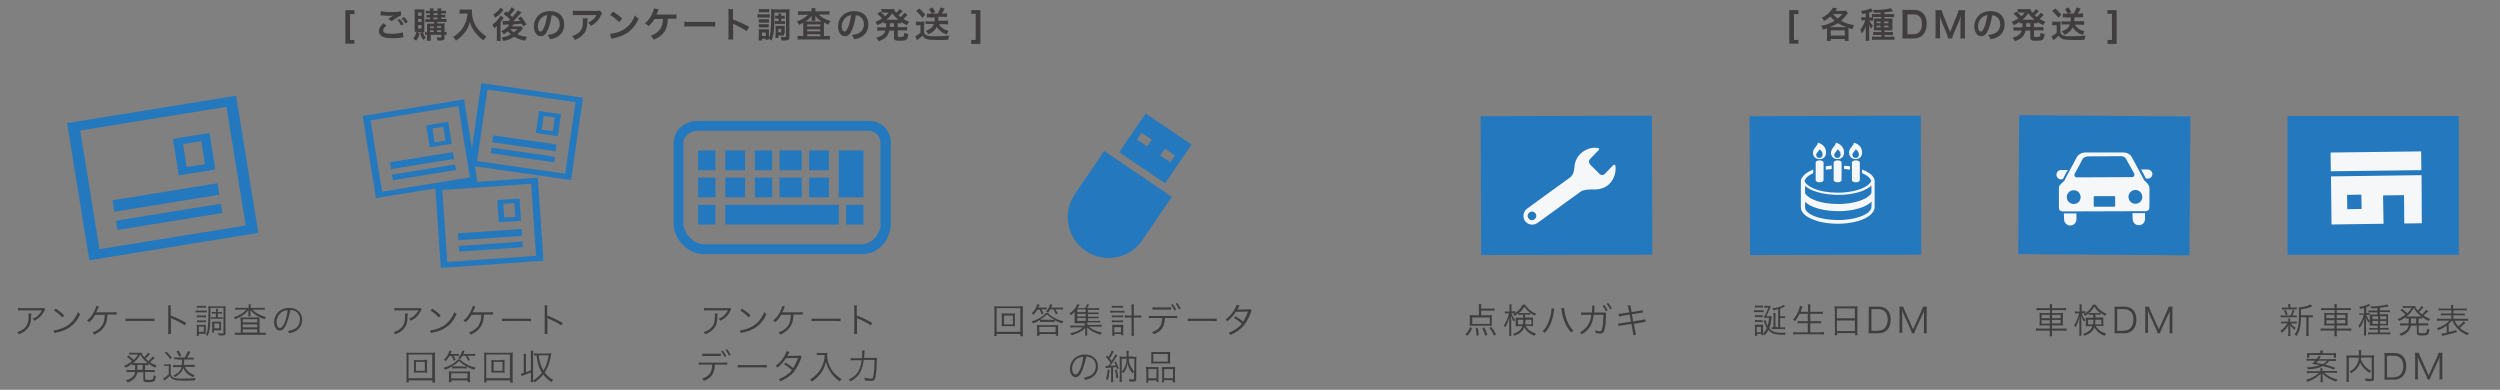 <svg xmlns="http://www.w3.org/2000/svg" width="1013.4" height="158"><rect width="100%" height="100%" fill="#808080" stroke="none"/><g fill="#2378BE"><path d="M72.5 71.1l14.8-2.4-2.4-14.8-14.8 2.4 2.4 14.8zm9.1-13.9l1.5 9.3-7.4 1.2-1.5-9.3 7.4-1.2z"/><path d="M27.2 49.9l9 55.6 68.5-11.1-9-55.6-68.5 11.1zM40.3 101l-7.8-48.1 59.3-9.6 7.8 48.1-59.3 9.6z"/><path d="M46.977 89.467l42.544-6.891.608 3.75-42.544 6.892zm-1.368-8.29l42.544-6.891.751 4.639-42.544 6.892z"/></g><g fill="#2378BE"><path d="M217.2 53.9l8.9 1.3 1.3-8.9-8.9-1.3-1.3 8.9zm7.7-6.3l-.8 5.6-4.5-.6.8-5.6 4.5.6z"/><path d="M195.1 33.7l-4.8 33.4 41.2 5.9 4.8-33.4-41.2-5.9zm-1.7 31.6l4.2-29 35.7 5.1-4.2 29-35.7-5.1z"/><path d="M198.987 62.114l.327-2.276 25.636 3.685-.327 2.277zm.579-4.468l.399-2.771L225.6 58.56l-.399 2.77z"/></g><g fill="#2378BE"><path d="M174.2 59.7l8.9-1.4-1.4-8.9-8.9 1.4 1.4 8.9zm5.5-8.3l.9 5.6-4.4.7-.9-5.6 4.4-.7z"/><path d="M147 47l5.4 33.3 41.1-6.7-5.4-33.3L147 47zm7.9 30.7l-4.7-28.9 35.6-5.8 4.7 28.9-35.6 5.8z"/><path d="M158.886 70.781l25.566-4.141.368 2.27-25.566 4.142zm-.843-4.991l25.566-4.14.447 2.763-25.566 4.142z"/></g><g fill="#2378BE"><path d="M202.2 90.1l9-.6-.6-9-9 .6.6 9zm6.3-7.8l.4 5.6-4.5.3-.4-5.6 4.5-.3z"/><path d="M176.4 74.9l2.3 33.7 41.6-2.9L218 72l-41.6 2.9zm4.9 31.3l-2-29.2 36-2.5 2 29.2-36 2.5z"/><path d="M185.95 99.693l25.839-1.784.158 2.295-25.838 1.783zm-.322-5.101l25.838-1.784.193 2.793-25.838 1.784z"/></g><path d="M143.6 17.7H140V4.1h3.7v1.6h-1.8v10.5h1.8v1.5zm13-7.3c-.9.8-1.3 1.4-1.3 2 0 .9 1.1 1.3 3.5 1.3 1.7 0 3.6-.3 4.5-.6l.2 2c-.3 0-.3 0-.6.1-1.7.3-2.7.3-3.9.3-1.6 0-2.8-.2-3.6-.5-1.2-.5-1.8-1.3-1.8-2.4 0-1.1.6-2.1 1.9-3.2l1.1 1zm-2.2-5.9c1.1.3 2.4.4 4.3.4 1.8 0 2.9-.1 3.8-.3l.1 1.6c-.9.4-2.6 1.5-3.9 2.4l-1.3-1c.9-.6 1.1-.7 1.4-.9.1-.1.2-.1.4-.2.1-.1.1-.1.3-.2-.6.1-1.3.1-2.2.1-.7 0-1.9-.1-2.6-.2h-.5l.2-1.7zm7.7 3.2c.6.7 1 1.2 1.5 2.1l-1 .5c-.5-.9-.9-1.5-1.5-2.2l1-.4zm2.2 1.8c-.4-.8-.9-1.5-1.5-2.1l1-.5c.7.7 1.1 1.2 1.5 2l-1 .6zm5.8 4.1c-.4 1.4-.7 2-1.4 2.9-.5-.4-.8-.6-1.2-.9.7-.9 1-1.5 1.3-2.7l1.3.7zm-1-.7h-1V5.2c0-.6 0-1-.1-1.4h4v9.3h-2.9zm.4-6.5h1.4V5.1h-1.4v1.3zm0 2.5h1.4V7.7h-1.4v1.2zm0 2.7h1.4v-1.4h-1.4v1.4zm1.9 1.4c.3 1 .7 1.6 1.2 2.4-.3.2-.6.3-1.1.8-.5-.9-.8-1.5-1.2-2.6l1.1-.6zm2.2-4.1c-.5 0-.8 0-1.2.1V7.7c.3.1.7.1 1.2.1h.7v-.7h-.4c-.4 0-.8 0-1 .1V6c.3 0 .3 0 1 .1h.4v-.7h-.6c-.5 0-.7 0-1.1.1V4.3c.3.1.6.1 1.1.1h.6c0-.6 0-.7-.1-1h1.6c-.1.3-.1.5-.1 1h1.7c0-.6 0-.7-.1-1h1.6c-.1.3-.1.5-.1 1h.9c.5 0 .8 0 1.1-.1v1.2c-.3 0-.6-.1-1-.1h-.9V6h.6c.4 0 .7 0 1-.1v1.2c-.3 0-.6-.1-1-.1h-.6v.7h.9c.6 0 .9 0 1.2-.1V9c-.3-.1-.6-.1-1.2-.1h-2.5v.6h1.7c.6 0 .9 0 1.3-.1 0 .2-.1.8-.1 1.2V13c.4 0 .5 0 .8-.1v1.3c-.3 0-.4 0-.8-.1v1c0 1.1-.3 1.3-1.6 1.3h-1.3c-.1-.7-.1-.9-.2-1.3.5.1.9.1 1.2.1.5 0 .6-.1.6-.3v-.8h-4.3v.6c0 1 0 1.3.1 1.8H173c.1-.5.1-.9.1-1.8v-.6c-.3 0-.5 0-.8.1V13c.3 0 .5.1.8.1V9.6h2.9v-.7h-2.4zm2.2 1.8h-1.4v.7h1.4v-.7zm0 1.6h-1.4v.7h1.4v-.7zm-.1-6.2h1.7v-.7h-1.7v.7zm0 1.7h1.7v-.7h-1.7v.7zm3.1 3.5v-.7h-1.6v.7h1.6zm0 1.7v-.7h-1.6v.7h1.6zm8.9-7.5c-.4 0-.8 0-1.4.1V3.8c.4.1.7.1 1.4.1h2.3c.6 0 1 0 1.3-.1v.9c0 2.1.5 4 1.5 5.7.6 1 1.3 1.9 2.3 2.8.7.7 1.2 1 2.1 1.6-.5.5-.8.9-1.2 1.6-1.4-1-2.5-2.1-3.5-3.4-.5-.7-.9-1.3-1.3-2.1s-.5-1.2-.7-2.1c-.5 1.8-1.1 3.1-2.1 4.4-.9 1.2-2 2.2-3.6 3.3-.3-.6-.6-1.1-1.2-1.5 1.2-.7 1.9-1.3 2.9-2.3 1.1-1.2 2-2.7 2.5-4.3.3-1 .4-1.7.5-2.9h-1.8zm13.7 5c-.3.3-.6.6-1.1 1-.2-.8-.4-1-.7-1.5.9-.7 1.7-1.4 2.4-2.3.4-.5.7-1 .9-1.4l1.3.9c-.1.2-.3.4-.4.6l-.2.2c-.3.4-.6.9-.7 1v5.9c0 .8 0 1.2.1 1.7h-1.7c.1-.4.1-.9.1-1.6v-4.5zm2.7-6.5c-.5.7-.5.7-.9 1.1-.7.8-1.6 1.5-2.5 2.1-.2-.6-.4-.9-.8-1.3 1.4-.8 2.4-1.7 2.9-2.8l1.3.9zm4.6-.2c-.1.2-.1.2-.4.5-.4.5-1 1.3-1.5 1.8.4.3.5.5.9.8 1.2-1.3 1.9-2.2 2.2-2.7l1.5.8c-.1.1-.2.2-.5.6-.8.9-1.9 2.1-2.8 3 1.1 0 1.1 0 2.7-.2-.2-.3-.4-.5-.8-1l1.2-.7c.8 1 1.4 1.8 2.2 3.2l-1.3.8c-.3-.6-.4-.8-.6-1.1-2.1.2-2.1.2-3.4.3-.2.3-.2.5-.4.8h2.2c.5 0 .9 0 1.2-.1l.9.8c-.1.1-.1.2-.2.3-.6.8-1.3 1.5-2.1 2.2 1.1.5 2.4.9 3.9 1-.3.6-.5.9-.7 1.6-1.7-.3-3.3-.9-4.5-1.6-1.3.9-2.6 1.4-4.4 1.7-.3-.7-.4-.9-.7-1.4 1.5-.2 2.6-.6 3.8-1.3-.6-.5-.9-.8-1.2-1.2-.6.5-.9.7-1.7 1.2-.4-.7-.5-.8-1-1.3 1.5-.7 2.7-1.6 3.3-2.7-2.2.1-2.2.1-2.6.2l-.2-1.6h2.4l.7-.6c-.8-.8-1.3-1.2-2.7-2.2l1-1.1c.4.3.5.3.8.5.7-.8 1.3-1.7 1.5-2.2l1.3.9zm-1.8 8c.4.6.8.9 1.4 1.3.6-.5 1-.8 1.4-1.3h-2.8zm15.2.2c-.8 1.9-1.7 2.7-2.9 2.7-1.6 0-2.8-1.7-2.8-4 0-1.6.6-3.1 1.6-4.2 1.2-1.3 2.9-2 5-2 3.5 0 5.7 2.1 5.7 5.4 0 2.5-1.3 4.5-3.5 5.4-.7.3-1.3.4-2.3.6-.2-.8-.4-1.1-.9-1.7 1.3-.2 2.2-.4 2.9-.8 1.3-.7 2-2.1 2-3.6 0-1.4-.6-2.5-1.8-3.2-.4-.3-.8-.4-1.5-.4-.3 2.2-.8 4.2-1.5 5.8zM220 6.8c-1.2.9-2 2.4-2 3.9 0 1.2.5 2.1 1.1 2.1.5 0 1-.6 1.5-1.8.5-1.3 1-3.3 1.2-4.9-.7.1-1.2.3-1.8.7zm18.2.5c0 .3 0 .3-.1 1.2-.1 2.5-.4 3.9-1.4 5.1-.9 1.1-1.9 1.8-3.7 2.6-.4-.8-.6-1-1.1-1.6 1.2-.3 1.8-.7 2.5-1.2 1.5-1.2 1.9-2.4 1.9-5.1 0-.4 0-.6-.1-.9h2zm5.9-1.9c-.2.2-.2.3-.6 1-.5 1.1-1.3 2.2-2.2 2.9-.6.5-1.1.8-1.7 1.2-.4-.6-.6-.8-1.3-1.3 1-.4 1.5-.8 2.1-1.3.6-.5 1-1.1 1.4-1.8h-7.6c-1 0-1.4 0-2 .1V4.3c.5.1 1 .1 2 .1h7.5c.9 0 1 0 1.4-.1l1 1.1zm3.2 8.3c1.2-.1 3-.5 4.3-1.1 1.8-.8 3.1-1.9 4.3-3.5.6-.9 1-1.7 1.5-2.9.6.7.8.9 1.5 1.4-1.2 2.6-2.6 4.3-4.6 5.7-1.5 1-3.3 1.7-5.5 2.2-.6.1-.6.1-1 .2l-.5-2zm1.2-9c1.7 1.1 2.6 1.7 3.7 2.8L251 9c-1.2-1.2-2.3-2.2-3.7-2.9l1.2-1.4zm22.2 3.1v.4c-.2 2.5-.7 4-1.9 5.3-.9 1.1-2 1.8-3.8 2.6-.4-.7-.6-1-1.2-1.6 1.2-.4 2.1-.9 2.9-1.7 1.3-1.2 1.9-2.7 2.1-5.1h-3.5c-.8 1.3-1.4 2-2.4 2.9-.5-.6-.8-.8-1.5-1.1 1.3-1.1 2.3-2.3 3-4 .4-.9.6-1.4.7-2.1l1.9.4c-.1.2-.1.2-.5 1.2-.1.3-.3.6-.4.9h6.3c1 0 1.2 0 1.8-.1v1.8h-3.5zm6.9 1c.6.1.9.1 2.3.1h7.7c1.4 0 1.7 0 2.3-.1v2c-.6-.1-.7-.1-2.4-.1h-7.7c-1.6 0-1.8 0-2.4.1v-2zm17.6 7.2c.1-.5.1-.9.1-1.6V5.2c0-.7 0-1.1-.1-1.5h2c-.1.4-.1.6-.1 1.5v2.7c2 .7 4.2 1.7 6.6 3l-1 1.7c-1.2-.8-2.7-1.6-5.1-2.8-.3-.2-.4-.2-.5-.2 0 .4.1.6.1 1v3.8c0 .8 0 1.1.1 1.6h-2.1zm11.9-10.3c.4 0 .6.1 1.2.1h2.5c.6 0 .8 0 1.2-.1v1.5c-.3 0-.5-.1-1.1-.1h-2.6c-.5 0-.8 0-1.2.1V5.7zm6.8.9c0 3.2-.1 5.8-.4 7.3-.2 1-.4 1.7-.8 2.6-.5-.5-.8-.8-1.1-1v.6h-1.3v-.4h-1.4v.7h-1.4c0-.4.1-1 .1-1.4v-2c0-.4 0-.8-.1-1.1h4.2v3.4c.3-.7.5-1.3.6-2.3.2-1.6.3-3.7.3-6.7 0-1.6 0-2-.1-2.6.4 0 .8.1 1.5.1h4.6c.8 0 1.1 0 1.5-.1-.1.4-.1.8-.1 1.6V15c0 .5-.1.9-.4 1.1-.3.2-.7.3-1.5.3h-1.3c-.1-.7-.1-.9-.3-1.5.7.1 1.2.1 1.5.1.5 0 .6-.1.6-.4V5.1h-4.7v1.5zm-6.3 1.2h4.1v1.4h-4.1V7.8zm0 2h4v1.3h-4V9.8zm0-6.2c.3.1.6.1 1.2.1h1.8c.6 0 .8 0 1.2-.1V5h-4.2V3.6zm1.3 11h1.5v-1.4h-1.5v1.4zm6.2-7.1h-.9V6.3c.3 0 .5.1.9.1h.4c0-.5 0-.7-.1-.9h1.4c0 .3-.1.4-.1.9h.5c.4 0 .6 0 .9-.1v1.3h-1.4v1h.6c.4 0 .6 0 .9-.1v1.3c-.3 0-.5-.1-.9-.1H315c-.4 0-.6 0-.9.1V8.5c.3 0 .5.1.9.1h.6v-1h-.5zm2.7 6.1v.8h-2.3v1h-1.2c0-.3.1-.6.1-1.2v-3.7h3.7v3.1zm-2.3-.5h1.2v-1.3h-1.2v1.3zM329 4.4c0-.5 0-.8-.1-1.1h1.7c-.1.3-.1.6-.1 1.1v.2h4.1c.7 0 1.2 0 1.6-.1V6c-.5-.1-1-.1-1.6-.1h-2.7c1.2 1.2 2.8 2.1 4.8 2.6-.4.5-.6.9-.9 1.5-.9-.4-1.1-.5-1.8-.9v5.5h.8c.7 0 1.2 0 1.6-.1v1.6c-.4-.1-1-.1-1.7-.1H325c-.7 0-1.3 0-1.7.1v-1.6c.4.1.9.1 1.6.1h.7V9.2c-.5.3-.7.4-1.7.9-.3-.6-.4-.8-.9-1.4 1.8-.6 3.5-1.6 4.6-2.7h-2.5c-.6 0-1.1 0-1.6.1V4.5c.4.1 1 .1 1.7.1h3.8v-.2zm0 2.7v-.7c-.6.8-1.4 1.6-2.4 2.3h6.4c-1.2-.8-1.8-1.3-2.5-2.3v1.1c0 .4 0 .7.1.9h-1.7c0-.2.1-.5.1-.9v-.4zm-1.8 3.6h5.3v-.8h-5.3v.8zm0 2h5.3v-.8h-5.3v.8zm0 2h5.3v-.8h-5.3v.8zm18.2-2.7c-.8 1.9-1.7 2.7-2.9 2.7-1.6 0-2.8-1.7-2.8-4 0-1.6.6-3.1 1.6-4.2 1.2-1.3 2.9-2 5-2 3.5 0 5.7 2.1 5.7 5.4 0 2.5-1.3 4.5-3.5 5.4-.7.3-1.3.4-2.3.6-.2-.8-.4-1.1-.9-1.7 1.3-.2 2.2-.4 2.9-.8 1.3-.7 2-2.1 2-3.6 0-1.4-.6-2.5-1.8-3.2-.4-.3-.8-.4-1.5-.4-.3 2.2-.8 4.2-1.5 5.8zm-2.2-5.2c-1.2.9-2 2.4-2 3.9 0 1.2.5 2.1 1.1 2.1.5 0 1-.6 1.5-1.8.5-1.3 1-3.3 1.2-4.9-.6.1-1.2.3-1.8.7zm16 2.6c-.4 0-.6 0-1 .1v-.7c-.9.6-1.4.9-2.5 1.4-.2-.5-.5-.9-.9-1.3 1.1-.4 1.8-.8 2.8-1.4-.8-.9-1.3-1.4-2-1.9l1.2-.9c.2.2.2.2.5.4V3.6c.3 0 .7.1 1.2.1h2.7c.7 0 .9 0 1.2-.1.1.6.3.9.9 1.6.5-.5.6-.5.9-.9.2-.3.2-.3.3-.4.1-.1.1-.1.1-.2l1.3.7c0 .1-.2.3-.6.7-.3.3-.7.8-1.1 1.1.4.3.5.5.9.7.6-.6 1.2-1.2 1.5-1.7l1.3.8-.4.4c-.4.5-.8.9-1.3 1.3.8.5 1.3.7 2.3 1.1-.3.4-.4.6-.8 1.4-1.2-.5-1.6-.8-2.4-1.3v.6c-.4 0-.7-.1-1.4-.1V11h2.3c.7 0 1.1 0 1.5-.1v1.5c-.4-.1-.9-.1-1.5-.1h-2.3v2.2c0 .3 0 .3.2.4.2.1.4.1.9.1.8 0 1.1-.1 1.3-.3.1-.2.2-.6.3-1.4.6.3 1 .4 1.6.5-.3 2.4-.6 2.7-3.4 2.7-2 0-2.4-.2-2.4-1.3v-2.8h-1.9c-.2.9-.5 1.5-.9 2.1-.7 1-1.6 1.5-3.4 2.2-.3-.5-.6-1-1-1.4 1.3-.4 2-.7 2.7-1.3.5-.4.8-.9 1-1.6h-1.8c-.7 0-1 0-1.5.1V11c.4.1.8.1 1.5.1h2.1V9.4zM358.1 5c-.3 0-.6 0-.9.1.8.6 1.1 1 1.6 1.5.6-.5 1-1 1.4-1.5h-2.1zm5.8 3h.3c-1-.8-1.7-1.5-2.5-2.6-.8 1.1-1.4 1.8-2.4 2.6h4.6zm-3.2 2.6v.3h1.7V9.4h-1.7v1.2zm10.6-1.9c.4.1.6.1 1.2.1h1.1c.4 0 .8 0 1.1-.1 0 .4-.1.8-.1 1.6v3c.3.5.4.7.8.9.7.4 1.4.5 3.6.5 2.5 0 4.3-.1 5.8-.3-.3.8-.3.9-.4 1.7-.6 0-.6 0-1.6.1h-3.3c-1.8 0-3-.1-3.6-.3-.9-.2-1.3-.6-2-1.4-.6.6-1.1 1-1.7 1.4-.1.1-.3.3-.5.4l-.7-1.6c.6-.3 1.4-.8 2.1-1.4v-3.1h-.8c-.4 0-.6 0-1 .1V8.7zm1.3-5.3c1.1 1 1.3 1.2 2.5 2.6l-1.2 1.2c-.9-1.2-1.4-1.7-2.5-2.7l1.2-1.1zM377 7c-.5 0-.9 0-1.3.1V5.5c.4 0 .8.1 1.3.1h.6c-.3-.8-.5-1.1-1-1.9L378 3c.4.6.8 1.2 1.1 1.9l-1.3.6h2.3c.5-.9.9-1.6 1.2-2.5l1.6.5c-.2.3-.2.3-.5 1-.2.4-.4.7-.6 1h.8c.5 0 .9 0 1.3-.1v1.5c-.5 0-.9-.1-1.4-.1h-2.1c0 .8 0 1.1-.1 1.6h2.7c.5 0 .9 0 1.3-.1v1.6c-.5 0-.9-.1-1.4-.1h-2.3c.3.6.7 1 1.2 1.4.7.6 1.3.9 2.7 1.3-.4.5-.6 1-.7 1.5-1.3-.5-1.9-.8-2.7-1.5-.6-.5-1-1-1.4-1.6-.4.8-.7 1.2-1.3 1.7-.6.6-1.2.9-2.1 1.3-.3-.6-.6-1-1-1.4 1-.4 1.6-.7 2.1-1.1.5-.4.9-1 1.1-1.7h-2c-.5 0-1 0-1.3.1V8.6c.4 0 .9.1 1.3.1h2.3c.1-.5.1-.7.1-1.6H377zm18.5 9.2V5.6h-1.8V4.1h3.7v13.7h-3.7v-1.6h1.8zM729 17.7h-3.7V4.1h3.7v1.6h-1.8v10.5h1.8v1.5zm11.6-5.4v-.8c-.6.2-.9.3-1.7.5-.2-.8-.3-1-.7-1.5 2.3-.5 3.7-1 5.5-2.1-.8-.6-1.2-1.1-1.7-1.7-.8.7-1.5 1.2-2.6 1.8-.3-.6-.5-.8-.9-1.3 1-.5 1.5-.8 2.1-1.3 1.1-.9 1.9-1.9 2.4-2.8l1.7.3c-.3.5-.4.7-.7 1h3c.6 0 .9 0 1.3-.1l.8 1c-.2.2-.3.4-.8 1-.4.6-1.2 1.4-2 2.1 1.6.9 3 1.4 5.3 1.8-.3.6-.5.9-.7 1.6-.8-.2-1.2-.3-1.6-.5v3.9c0 .6 0 1 .1 1.4h-1.6v-.8h-5.7v.8h-1.6c.1-.4.1-.9.1-1.4v-2.9zm7.9-1.3c-1.6-.6-2.3-.9-3.5-1.6-1.1.7-2.2 1.2-3.3 1.6h6.8zm-6.4 3.4h5.7v-2.1h-5.7v2.1zm.9-8.7c.7.8 1.2 1.3 2 1.8.7-.6 1.1-1 1.9-1.8H743zm15.9 2.7c-.3 0-.5-.1-.9-.1h-.2c.5 1 .8 1.5 1.4 2.1-.3.4-.5.8-.7 1.3-.3-.5-.5-.9-.8-1.6v4.7c0 .8 0 1.2.1 1.7h-1.6c.1-.5.1-1 .1-1.7v-4.3c-.3 1.1-.8 2.1-1.5 3.1-.2-.6-.4-1-.7-1.5.6-.8 1-1.4 1.4-2.4.3-.6.5-1.1.6-1.5h-.6c-.4 0-.7 0-1 .1V6.9c.3.1.7.1 1.1.1h.7V5.4c-.4.1-.7.1-1.4.3-.2-.5-.3-.9-.5-1.3 1.2-.1 2.5-.4 3.5-.8.3-.1.4-.2.5-.3l.8 1.3c-.1 0-.4.1-.8.3-.1.1-.3.1-.7.2v2h1.1V5.6c.3.1.8.1 1.3.1h2.2v-.6c-.8 0-1.3.1-2.6.1-.1-.5-.3-.8-.5-1.2h1.2c2.3 0 5-.3 6-.7l1 1.2c-.1 0-.1 0-.4.1-.8.2-1.9.3-3.1.4v.7h2.5c.6 0 1.1 0 1.4-.1V7c-.4 0-.8-.1-1.3-.1h-2.6v.6h3.2v4.8h-3.2v.7h2c.7 0 1.1 0 1.4-.1v1.4c-.5 0-.9-.1-1.4-.1h-2v.7h2.4c.6 0 1.2 0 1.6-.1v1.4c-.4-.1-.9-.1-1.6-.1h-5.9c-.7 0-1.2 0-1.6.1v-1.4c.3 0 .9.1 1.6.1h2.2v-.7h-3.3v-1.3c.4 0 .7.1 1.4.1h1.9v-.7h-3V7.5h3v-.6h-3.3v1.5zm1.8.3v.7h1.6v-.7h-1.6zm0 1.7v.7h1.6v-.7h-1.6zm4.8-1v-.7h-1.8v.7h1.8zm0 1.7v-.7h-1.8v.7h1.8zm5.7-5.2c0-.8 0-1.2-.1-1.9h4.4c1.8 0 3 .4 3.9 1.3 1.1 1 1.6 2.5 1.6 4.4 0 2-.6 3.5-1.7 4.6-.9.9-2.1 1.3-3.8 1.3h-4.4c.1-.6.1-1 .1-1.9V5.9zm4.2 8c1.2 0 2-.3 2.6-.9.7-.7 1.1-1.8 1.1-3.2 0-1.4-.3-2.4-1-3.1-.6-.6-1.3-.9-2.6-.9h-2.3v8.1h2.2zm14.3 1.7c-.1-.5-.3-1.1-.6-2l-2.1-5c-.3-.7-.4-1-.7-2.2.1.8.1 2 .1 2.3v4.7c0 1 0 1.5.1 2.1h-2c.1-.6.1-1.1.1-2.1V6.2c0-.9 0-1.5-.1-2.1h2.6c.1.5.3 1.1.5 1.7l2.9 7.2 2.9-7.2c.3-.7.4-1.2.5-1.7h2.7c-.1.7-.1 1.2-.1 2.1v7.3c0 1.1 0 1.6.1 2.1h-2c.1-.6.1-1.1.1-2.1V8.7c.1-1.3.1-2 .1-2.2-.2.8-.5 1.6-.7 2.1l-2.2 5.1c-.3.7-.5 1.5-.6 1.9h-1.6zM806 12c-.8 1.9-1.7 2.7-2.9 2.7-1.6 0-2.8-1.7-2.8-4 0-1.6.6-3.1 1.6-4.2 1.2-1.3 2.9-2 5-2 3.5 0 5.7 2.1 5.7 5.4 0 2.5-1.3 4.5-3.5 5.4-.7.3-1.3.4-2.3.6-.2-.8-.4-1.1-.9-1.7 1.3-.2 2.2-.4 2.9-.8 1.3-.7 2-2.1 2-3.6 0-1.4-.6-2.5-1.8-3.2-.4-.3-.8-.4-1.5-.4-.3 2.2-.8 4.2-1.5 5.8zm-2.2-5.2c-1.2.9-2 2.4-2 3.9 0 1.2.5 2.1 1.1 2.1.5 0 1-.6 1.5-1.8.5-1.3 1-3.3 1.2-4.9-.7.1-1.2.3-1.8.7zm16 2.6c-.4 0-.6 0-1 .1v-.7c-.9.6-1.4.9-2.5 1.4-.2-.5-.5-.9-.9-1.3 1.1-.4 1.8-.8 2.8-1.4-.8-.9-1.3-1.4-2-1.9l1.2-.9c.2.2.2.2.5.4V3.6c.3 0 .7.1 1.2.1h2.7c.7 0 .9 0 1.2-.1.1.6.3.9.9 1.6.5-.5.6-.5.9-.9.2-.3.2-.3.3-.4.1-.1.1-.1.1-.2l1.3.7c0 .1-.2.3-.6.7-.3.3-.7.8-1.1 1.1.4.3.5.5.9.7.6-.6 1.2-1.2 1.5-1.7l1.3.8-.4.4c-.4.5-.8.9-1.3 1.3.8.5 1.3.7 2.3 1.1-.3.4-.4.6-.8 1.4-1.2-.5-1.6-.8-2.4-1.3v.6c-.4 0-.7-.1-1.4-.1V11h2.3c.7 0 1.1 0 1.5-.1v1.5c-.4-.1-.9-.1-1.5-.1h-2.3v2.2c0 .3 0 .3.2.4.2.1.4.1.9.1.8 0 1.1-.1 1.3-.3.1-.2.2-.6.3-1.4.6.3 1 .4 1.6.5-.3 2.4-.6 2.7-3.4 2.7-2 0-2.4-.2-2.4-1.3v-2.8h-1.9c-.2.9-.5 1.5-.9 2.1-.7 1-1.6 1.5-3.4 2.2-.3-.5-.6-1-1-1.4 1.3-.4 2-.7 2.7-1.3.5-.4.8-.9 1-1.6h-1.8c-.7 0-1 0-1.5.1V11c.4.1.8.1 1.5.1h2.1V9.4zM818.7 5c-.3 0-.6 0-.9.1.8.6 1.1 1 1.6 1.5.6-.5 1-1 1.4-1.5h-2.1zm5.7 3h.3c-1-.8-1.7-1.5-2.5-2.6-.8 1.1-1.4 1.8-2.4 2.6h4.6zm-3.1 2.6v.3h1.7V9.4h-1.7v1.2zm10.6-1.9c.4.1.6.1 1.2.1h1.1c.4 0 .8 0 1.1-.1 0 .4-.1.8-.1 1.6v3c.3.5.4.7.8.9.7.4 1.4.5 3.6.5 2.5 0 4.3-.1 5.8-.3-.3.8-.3.9-.4 1.7-.6 0-.6 0-1.6.1h-3.3c-1.8 0-3-.1-3.6-.3-.9-.2-1.3-.6-2-1.4-.6.6-1.1 1-1.7 1.4-.1.1-.3.3-.5.4l-.7-1.6c.6-.3 1.4-.8 2.1-1.4v-3.1h-.8c-.4 0-.6 0-1 .1V8.7zm1.2-5.3c1.1 1 1.3 1.2 2.5 2.6l-1.2 1.2c-.9-1.2-1.4-1.7-2.5-2.7l1.2-1.1zm4.4 3.6c-.5 0-.9 0-1.3.1V5.5c.4 0 .8.1 1.3.1h.6c-.3-.8-.5-1.1-1-1.9l1.4-.7c.4.6.8 1.2 1.1 1.9l-1.3.6h2.3c.5-.9.9-1.6 1.2-2.5l1.6.5c-.2.3-.2.3-.5 1-.2.4-.4.7-.6 1h.8c.5 0 .9 0 1.3-.1v1.5c-.5.1-.9.1-1.4.1h-2.1c0 .8 0 1.1-.1 1.6h2.7c.5 0 .9 0 1.3-.1v1.6c-.5 0-.9-.1-1.4-.1h-2.3c.3.6.7 1 1.2 1.4.7.6 1.3.9 2.7 1.3-.4.5-.6 1-.7 1.5-1.3-.5-1.9-.8-2.7-1.5-.6-.5-1-1-1.4-1.6-.4.8-.7 1.2-1.3 1.7-.6.6-1.2.9-2.1 1.3-.3-.6-.6-1-1-1.4 1-.4 1.6-.7 2.1-1.1.5-.4.9-1 1.1-1.7h-2c-.5 0-1 0-1.3.1V8.6c.4 0 .9.1 1.3.1h2.3c.1-.5.1-.7.1-1.6h-1.9zm18.6 9.2V5.6h-1.8V4.1h3.7v13.7h-3.7v-1.6h1.8zM12.7 127.1c0 .3 0 .3-.1 1 0 2.4-.4 3.8-1.4 5-.9 1.1-1.9 1.8-3.6 2.4-.2-.5-.3-.6-.6-.9 1.1-.3 1.8-.7 2.6-1.3 1.5-1.2 2-2.6 2-5.4 0-.4 0-.5-.1-.8h1.2zm5.6-1.7c-.1.2-.2.2-.3.6-1 1.9-2.3 3.2-4.1 4-.2-.4-.3-.5-.7-.8 1-.4 1.6-.7 2.2-1.3.6-.6 1.2-1.3 1.6-2.1H9c-.8 0-1.1 0-1.7.1v-1.1c.5.1.9.1 1.7.1h7.6c.9 0 .9 0 1.2-.1l.5.6zm3.4 8.5c1.1 0 2.8-.5 4.1-1.1 2.7-1.2 4.6-3.3 5.8-6.3.3.4.5.6.9.8-1.1 2.5-2.4 4.1-4.3 5.4-1.5 1-2.9 1.6-5.3 2.1-.4.1-.5.1-.8.2l-.4-1.1zm.9-8.8c1.5 1 2.4 1.7 3.4 2.7l-.7.9c-1-1.1-2.1-2-3.4-2.8l.7-.8zm21 2.3c-.2 2.1-.3 2.9-.8 4-.5 1.2-1.3 2.1-2.4 3-.6.4-1.1.7-2.2 1.3-.2-.4-.3-.6-.7-.9 1.2-.5 2.1-1 3-1.8 1.3-1.2 1.9-2.8 2-5.4h-3.9c-.8 1.3-1.4 2.1-2.5 3-.3-.3-.4-.4-.8-.7 1.3-1 2.2-2.2 3-3.9.4-.9.6-1.4.7-2l1.1.3c-.1.3-.2.3-.4.8-.3.7-.6 1.3-.7 1.5h6.6c.9 0 1.2 0 1.7-.1v1h-3.7zm7.3 1.7c.4.1.8.1 1.8.1h8.2c1 0 1.3 0 1.7-.1v1.1c-.5 0-.8-.1-1.7-.1h-8.2c-1 0-1.3 0-1.8.1v-1.1zm17.2 6.4c.1-.4.1-.7.1-1.5v-8.8c0-.7 0-1.1-.1-1.4h1.2c-.1.4-.1.7-.1 1.5v2.6c2.2.8 3.8 1.6 6.3 3l-.6 1c-1.3-.9-3.3-2-5.3-2.8-.2-.1-.3-.1-.4-.2 0 .3.1.5.1.8v4.2c0 .8 0 1.1.1 1.5h-1.3zm11.2-9.7c.4.1.6.1 1.1.1h2.3c.6 0 .8 0 1.1-.1v.9c-.3 0-.5-.1-1-.1h-2.4c-.5 0-.8 0-1.1.1v-.9zm.4 10.3c0-.4.1-.9.1-1.4v-1.9c0-.5 0-.8-.1-1.2.2 0 .4.1.9.1h2.8v3.6h-2.8v.8h-.9zm.1-8.3c.3 0 .5.1 1 .1h1.8c.5 0 .7 0 .9-.1v.9c-.3 0-.5-.1-.9-.1h-1.8c-.5 0-.7 0-1 .1v-.9zm0 2c.3 0 .5.1 1 .1h1.8c.5 0 .7 0 .9-.1v.9c-.3 0-.5-.1-.9-.1h-1.8c-.4 0-.7 0-.9.1v-.9zm0-5.9c.3.1.5.1 1 .1h1.7c.5 0 .7 0 1-.1v.9c-.3 0-.6-.1-1-.1h-1.7c-.4 0-.7 0-1 .1v-.9zm.8 10.6h2v-2.1h-2v2.1zm10.9.4c0 .4-.1.7-.4.9-.2.1-.5.2-1.1.2-.3 0-.5 0-1.4-.1 0-.4-.1-.5-.2-.9.7.1 1.2.2 1.7.2.4 0 .5-.1.5-.4v-10h-5.3v1.7c0 3.1-.1 5.6-.3 7-.2 1.1-.5 2-.9 2.8-.2-.3-.3-.4-.7-.6.5-.8.7-1.5.8-2.7.2-1.5.3-3.8.3-6.7 0-1.3 0-1.7-.1-2.2.4 0 .7.1 1.4.1h4.3c.7 0 1 0 1.4-.1 0 .4-.1.7-.1 1.4v9.4zm-4.6-7.8c-.4 0-.7 0-1 .1v-.8c.4.1.6.1 1 .1h.7v-.2c0-.5 0-.8-.1-1.1h.9c-.1.3-.1.6-.1 1.1v.2h.7c.4 0 .7 0 1-.1v.8c-.3 0-.6-.1-1-.1h-.7v1.5h.9c.5 0 .7 0 1-.1v.8c-.3-.1-.5-.1-1-.1h-2.6c-.4 0-.6 0-1 .1v-.8c.3.1.5.1 1 .1h.9v-1.5h-.6zm2.7 6v.8h-2.9v.9h-.8c0-.3.1-.6.1-1.1v-3.3h3.6v2.7zm-2.7 0h2v-2h-2v2zm13.9-8.6c0-.5 0-.8-.1-1.1h1c-.1.3-.1.6-.1 1.1v.3h4.3c.6 0 1 0 1.4-.1v.9c-.5-.1-.9-.1-1.4-.1h-3.6c1.4 1.5 3.2 2.4 5.5 3-.2.3-.3.4-.5.9-1.3-.5-2.2-.8-3.1-1.4-1.1-.7-1.9-1.4-2.7-2.3v1.6c0 .4 0 .6.1.9h-1c0-.3.1-.5.1-.9v-1.6c-1.2 1.6-3.1 2.8-5.4 3.7-.2-.3-.3-.5-.5-.8 2-.6 3.9-1.8 5.2-3.1h-3.3c-.6 0-1 0-1.4.1v-.9c.4.1.8.1 1.5.1h4v-.3zm-3.3 5.6c0-.6 0-1-.1-1.4h7.8v6.2h1c.7 0 1.1 0 1.5-.1v1c-.4-.1-.9-.1-1.5-.1h-9.5c-.6 0-1.1 0-1.5.1v-1c.4.1.8.1 1.5.1h.9v-4.8zm.9.6h5.9v-1.3h-5.9v1.3zm0 2h5.9v-1.2h-5.9v1.2zm0 2.1h5.9v-1.3h-5.9v1.3zm17.7-3.5c-.8 1.9-1.7 2.7-2.7 2.7-1.3 0-2.3-1.5-2.3-3.4 0-1.4.5-2.8 1.5-3.9 1.1-1.2 2.7-1.9 4.6-1.9 1.6 0 3 .5 3.9 1.4.9.9 1.4 2.1 1.4 3.4 0 2.2-1.2 4-3.2 4.9-.6.3-1.2.4-2.1.6-.1-.5-.2-.6-.5-.9 1-.2 1.7-.4 2.4-.7 1.6-.7 2.5-2.2 2.5-4 0-1.6-.8-2.9-2.2-3.5-.5-.2-.9-.3-1.6-.4-.5 2.1-1.1 4.3-1.7 5.7zm-1.7-4.9c-1.4.9-2.3 2.5-2.3 4.2 0 1.4.6 2.4 1.4 2.4.6 0 1.2-.7 1.8-2 .6-1.3 1.1-3.4 1.3-5.2-1 0-1.6.2-2.2.6zM54.7 150c.1-.6.1-1 .1-2-.5 0-.8 0-1.2.1v-.7c-.9.7-1.5 1.1-2.7 1.6-.2-.3-.3-.5-.6-.7 1.4-.6 2.2-1.1 3.2-1.9-.9-.9-1.3-1.2-2.1-1.8l.7-.5c.9.7 1.4 1.1 2.1 1.8.9-.9 1.1-1.1 1.8-2.2h-2.7c-.2 0-.5 0-.9.1v-.9c.2 0 .6.1 1 .1h2.7c.6 0 1 0 1.3-.1.1.6.4 1.2 1.1 1.9.6-.6 1.2-1.3 1.5-1.8l.8.5-.3.3c-.5.6-.9 1-1.5 1.5.4.4.7.7 1.2 1.1.7-.7 1.3-1.4 1.7-1.9l.8.5c-.1.2-.1.2-.7.7-.4.4-.7.7-1.2 1.1.9.6 1.5.9 2.7 1.4-.2.3-.3.4-.6.8-1.2-.6-1.8-.9-2.7-1.6v.7c-.4 0-.7-.1-1.2-.1h-.2v2h2.5c.6 0 1 0 1.4-.1v1c-.4-.1-.8-.1-1.4-.1h-2.5v2.7c0 .2.1.3.3.4.2.1.6.1 1.1.1 1.1 0 1.5-.1 1.7-.3.2-.2.3-.7.4-1.6.4.2.6.3.9.4-.2 1-.3 1.6-.6 1.9-.3.3-.9.5-2.4.5-1.8 0-2.1-.2-2.1-1.1v-2.9h-2.4c-.2.9-.5 1.6-1 2.2-.4.5-1 1-1.6 1.3-.4.2-.7.4-1.4.6-.2-.3-.4-.5-.7-.8 1-.3 1.5-.5 2.2-1 .9-.6 1.4-1.3 1.6-2.4h-2.1c-.6 0-1 0-1.4.1v-1c.4.1.8.1 1.4.1h2zm4.2-2.8h1c-1.5-1.2-2.3-2.1-3-3.5-.9 1.5-1.7 2.5-3 3.5h5zm-3.2.7c0 1.4 0 1.4-.1 2h2.2v-2h-2.1zm10.7-.3c.3.1.6.1 1.1.1h.7c.4 0 .7 0 1.1-.1-.1.5-.1.8-.1 1.5v2.7c.5.8.8 1.2 1.5 1.4.6.2 1.5.3 3.1.3 2.4 0 4.1-.1 5.5-.3-.2.5-.2.6-.3 1-1.9.1-3.1.1-4.5.1-2.1 0-3-.1-3.7-.3-.9-.3-1.4-.6-2-1.6-.6.6-.9.9-1.7 1.5-.1.1-.3.3-.5.4l-.5-.9c.7-.3 1.5-.9 2.3-1.7v-3.4h-.9c-.5 0-.7 0-1 .1v-.8zm1-5.1c.9.9 1.4 1.4 2.3 2.5l-.7.6c-.8-1.2-1.2-1.7-2.2-2.6l.6-.5zm4.5 3.1c-.5 0-1 0-1.3.1v-.9c.4.1.8.1 1.3.1h3c.5-.8.9-1.6 1.3-2.6l.9.4c-.7 1.4-.8 1.6-1.2 2.3h1.3c.5 0 1 0 1.3-.1v.9c-.4-.1-.8-.1-1.4-.1h-2.4c0 1-.1 1.5-.2 2.2h3c.6 0 1 0 1.4-.1v1c-.4-.1-.9-.1-1.4-.1h-2.6c.3.6.6 1.1 1.1 1.6.8.8 1.6 1.3 2.9 1.8-.3.3-.4.5-.5.8-1.2-.5-1.9-.9-2.6-1.6-.7-.6-1.1-1.3-1.5-2.1-.5 1.5-1.6 2.7-3.4 3.7-.2-.3-.3-.5-.6-.7 1.9-.9 2.9-1.8 3.3-3.4h-2c-.5 0-1 0-1.4.1v-1c.4.1.8.1 1.4.1h2.1c.1-.7.1-1.1.1-2.2h-1.9zm.4-3.5c.5.7.8 1.2 1.2 2.1l-.8.4c-.4-.9-.7-1.4-1.2-2.1l.8-.4zm93-15c0 .3 0 .3-.1 1 0 2.4-.4 3.8-1.4 5-.9 1.1-1.9 1.8-3.6 2.4-.2-.5-.3-.6-.6-.9 1.1-.3 1.8-.7 2.6-1.3 1.5-1.2 2-2.6 2-5.4 0-.4 0-.5-.1-.8h1.2zm5.6-1.7c-.1.2-.2.2-.3.6-1 1.9-2.3 3.2-4.1 4-.2-.4-.3-.5-.7-.8 1-.4 1.6-.7 2.2-1.3.6-.6 1.2-1.3 1.6-2.1h-8c-.8 0-1.1 0-1.7.1v-1.1c.5.1.9.1 1.7.1h7.6c.9 0 .9 0 1.2-.1l.5.6zm3.4 8.5c1.1 0 2.8-.5 4.1-1.1 2.7-1.2 4.6-3.3 5.8-6.3.3.4.5.6.9.8-1.1 2.5-2.4 4.1-4.3 5.4-1.5 1-2.9 1.6-5.3 2.1-.4.1-.5.1-.8.2l-.4-1.1zm.9-8.8c1.5 1 2.4 1.7 3.4 2.7l-.7.9c-1-1.1-2.1-2-3.4-2.8l.7-.8zm21 2.3c-.2 2.1-.3 2.9-.8 4-.5 1.2-1.3 2.1-2.4 3-.6.4-1.1.7-2.2 1.3-.2-.4-.3-.6-.7-.9 1.2-.5 2.1-1 3-1.8 1.3-1.2 1.9-2.8 2-5.4h-3.9c-.8 1.3-1.4 2.1-2.5 3-.3-.3-.4-.4-.8-.7 1.3-1 2.2-2.2 3-3.9.4-.9.6-1.4.7-2l1.1.3c-.1.3-.2.3-.4.8-.3.7-.6 1.3-.7 1.5h6.6c.9 0 1.2 0 1.7-.1v1h-3.7zm7.3 1.7c.4.1.8.1 1.8.1h8.2c1 0 1.3 0 1.7-.1v1.1c-.5 0-.8-.1-1.7-.1h-8.2c-1 0-1.3 0-1.8.1v-1.1zm17.2 6.4c.1-.4.1-.7.1-1.5v-8.8c0-.7 0-1.1-.1-1.4h1.2c-.1.4-.1.7-.1 1.5v2.6c2.2.8 3.8 1.6 6.3 3l-.6 1c-1.3-.9-3.3-2-5.3-2.8-.2-.1-.3-.1-.4-.2 0 .3.1.5.1.8v4.2c0 .8 0 1.1.1 1.5h-1.3zM175.3 155v-.8h-9.6v.8h-1c.1-.4.1-.9.1-1.7v-8.7c0-.7 0-1.2-.1-1.7.5.1.9.1 1.7.1h8.3c.7 0 1.2 0 1.7-.1-.1.5-.1 1-.1 1.7v8.8c0 .8 0 1.3.1 1.7h-1.1zm-9.7-1.7h9.6v-9.6h-9.6v9.6zm6.1-7.4c.7 0 1.1 0 1.5-.1 0 .3-.1.6-.1 1.1v3.1c0 .5 0 .7.1 1.1-.4 0-.8-.1-1.5-.1h-2.5c-.8 0-1.1 0-1.5.1 0-.3.1-.6.1-1.1v-3c0-.5 0-.7-.1-1.1.4 0 .8.1 1.5.1h2.5zm-3.1 4.4h3.6v-3.6h-3.6v3.6zm20.6-.9c-.4 0-.9-.1-1.4-.1h-3.1c-.6 0-1 0-1.4.1v-.9c-1 .6-1.6.9-2.9 1.4-.1-.3-.3-.6-.6-.8 1.3-.4 2.1-.7 3-1.2 1.3-.7 2.2-1.4 2.8-2.2h.9c.7.8 1.7 1.5 3.1 2.2.9.5 1.9.8 3.2 1.1-.2.3-.4.5-.6.9-1.7-.6-2-.8-3-1.3v.8zm-7-5.1c-.5.8-.9 1.4-1.6 2.1-.2-.3-.4-.4-.7-.6 1.2-1.1 1.9-2.2 2.3-3.7l.9.2c-.2.6-.3.8-.6 1.2h2.1c.7 0 1 0 1.4-.1v.9c-.4 0-.7-.1-1.3-.1h-.8c.3.6.5.9.8 1.7l-.8.3c-.2-.7-.4-1.2-.8-1.9h-.9zm.7 10.6h-1c.1-.5.1-.8.1-1.4v-1.7c0-.6 0-.9-.1-1.3.4 0 .7.1 1.4.1h5.9c.6 0 1 0 1.4-.1-.1.4-.1.7-.1 1.3v1.7c0 .6 0 1 .1 1.4h-1v-.7H183v.7zm0-1.5h6.6v-2.1h-6.6v2.1zm4.9-4.8c.6 0 1 0 1.3-.1-1.3-.7-2-1.2-3-2.2-.9.9-1.6 1.5-2.8 2.1.4.1.8.1 1.4.1h3.1zm-.4-4.3c-.3.5-.5.8-.9 1.3-.3-.2-.3-.3-.7-.5.8-1 1.3-1.9 1.6-3l.9.2c-.2.5-.2.5-.5 1.2h3.3c.6 0 1.1 0 1.5-.1v.9c-.4 0-.9-.1-1.5-.1h-1.6c.4.6.6 1 1 1.7l-.8.3c-.3-.9-.5-1.2-1-2h-1.3zm19.4 10.7v-.8h-9.6v.8h-1c.1-.4.1-.9.1-1.7v-8.7c0-.7 0-1.2-.1-1.7.5.1.9.1 1.7.1h8.3c.7 0 1.2 0 1.7-.1-.1.5-.1 1-.1 1.7v8.8c0 .8 0 1.3.1 1.7h-1.1zm-9.7-1.7h9.6v-9.6h-9.6v9.6zm6-7.4c.7 0 1.1 0 1.5-.1 0 .3-.1.6-.1 1.1v3.1c0 .5 0 .7.1 1.1-.4 0-.8-.1-1.5-.1h-2.5c-.8 0-1.1 0-1.5.1 0-.3.1-.6.1-1.1v-3c0-.5 0-.7-.1-1.1.4 0 .8.1 1.5.1h2.5zm-3 4.4h3.6v-3.6h-3.6v3.6zm13.1.6c1-.3 1.2-.5 2-.8v-6.4c0-.6 0-1-.1-1.5h1.1c-.1.5-.1.9-.1 1.5v9.7c0 .6 0 1 .1 1.5h-1.1c.1-.5.1-.9.1-1.5V151c-1.3.5-1.8.7-3.2 1.2l-.6.2-.2-.9c.5-.1.7-.2 1.1-.3V145c0-.6 0-1-.1-1.5h1.1c-.1.5-.1.9-.1 1.5v5.9zm9.3-7.7c.4 0 .7 0 1-.1 0 .1 0 .1-.2 1.2-.2 1-.5 2.5-.9 3.4-.4 1.2-1 2.3-1.6 3.3 1 1.3 1.9 2.1 3.4 3-.3.3-.3.4-.6.9-1.5-1-2.5-1.9-3.4-3.1-1 1.3-2 2.2-3.5 3.2-.1-.3-.3-.5-.6-.8 1.4-.8 2.5-1.8 3.6-3.1-.7-1.1-1.2-2.1-1.5-3.4-.4-1.2-.5-1.9-.7-3.6-.4 0-.7 0-1 .1v-1c.4.1.7.1 1.2.1h4.8zm-4.1.8c.1 1.5.3 2.1.6 3.2.3 1.2.7 2 1.3 3 1.1-1.8 1.7-3.6 2.1-6.2h-4zm72.5-16.9c0 .3 0 .3-.1 1 0 2.4-.4 3.8-1.4 5-.9 1.1-1.9 1.8-3.6 2.4-.2-.5-.3-.6-.6-.9 1.1-.3 1.8-.7 2.6-1.3 1.5-1.2 2-2.6 2-5.4 0-.4 0-.5-.1-.8h1.2zm5.5-1.7c-.1.2-.2.2-.3.6-1 1.9-2.3 3.2-4.1 4-.2-.4-.3-.5-.7-.8 1-.4 1.6-.7 2.2-1.3.6-.6 1.2-1.3 1.6-2.1h-8c-.8 0-1.1 0-1.7.1v-1.1c.5.1.9.1 1.7.1h7.6c.9 0 .9 0 1.2-.1l.5.6zm3.5 8.5c1.1 0 2.8-.5 4.1-1.1 2.7-1.2 4.6-3.3 5.8-6.3.3.4.5.6.9.8-1.1 2.5-2.4 4.1-4.3 5.4-1.5 1-2.9 1.6-5.3 2.1-.4.1-.5.1-.8.2l-.4-1.1zm.9-8.8c1.5 1 2.4 1.7 3.4 2.7l-.7.9c-1-1.1-2.1-2-3.4-2.8l.7-.8zm20.9 2.3c-.2 2.1-.3 2.9-.8 4-.5 1.2-1.3 2.1-2.4 3-.6.4-1.1.7-2.2 1.3-.2-.4-.3-.6-.7-.9 1.2-.5 2.1-1 3-1.8 1.3-1.2 1.9-2.8 2-5.4h-3.9c-.8 1.3-1.4 2.1-2.5 3-.3-.3-.4-.4-.8-.7 1.3-1 2.2-2.2 3-3.9.4-.9.6-1.4.7-2l1.1.3c-.1.3-.2.3-.4.8-.3.7-.6 1.3-.7 1.5h6.6c.9 0 1.2 0 1.7-.1v1h-3.7zm7.3 1.7c.4.1.8.1 1.8.1h8.2c1 0 1.3 0 1.7-.1v1.1c-.5 0-.8-.1-1.7-.1h-8.2c-1 0-1.3 0-1.8.1v-1.1zm17.2 6.4c.1-.4.1-.7.1-1.5v-8.8c0-.7 0-1.1-.1-1.4h1.2c-.1.4-.1.7-.1 1.5v2.6c2.2.8 3.8 1.6 6.3 3l-.6 1c-1.3-.9-3.3-2-5.3-2.8-.2-.1-.3-.1-.4-.2 0 .3.1.5.1.8v4.2c0 .8 0 1.1.1 1.5h-1.3zm-56.4 12.3c-.2 3.7-1.4 5.4-4.5 6.6-.2-.4-.3-.6-.7-.9 2.9-1 4-2.5 4.1-5.7h-3.8c-.9 0-1.2 0-1.6.1v-1c.5.1.7.1 1.6.1h8.3c.9 0 1.2 0 1.6-.1v1c-.4-.1-.7-.1-1.6-.1h-3.4zm-5.1-4.5c.4.1.7.1 1.6.1h4.3c.8 0 1.1 0 1.6-.1v1h-5.9c-1 0-1.2 0-1.6.1v-1.1zm8.3-1.2c.6.8 1 1.4 1.4 2.2l-.7.4c-.3-.8-1-1.8-1.4-2.3l.7-.3zm1.8-.5c.6.8.9 1.3 1.4 2.2l-.7.4c-.3-.7-.8-1.6-1.4-2.3l.7-.3zm4.3 6.3c.4.1.8.1 1.8.1h8.2c1 0 1.3 0 1.7-.1v1.1c-.5 0-.8-.1-1.7-.1h-8.2c-1 0-1.3 0-1.8.1v-1.1zm21-5.3c-.2.3-.2.3-.5.9-.1.3-.3.5-.4.8.2 0 .2 0 4.4-.1.4 0 .6-.1.8-.1l.6.6c-.2.2-.2.3-.4.9-1 2.6-2.2 4.7-3.7 6.1-1.2 1.1-2.6 2-4.5 2.9-.2-.4-.4-.6-.7-.9 1.2-.5 2-.9 2.9-1.5 1.1-.8 1.8-1.3 2.4-2.2-1-.9-2-1.7-3.2-2.3l.6-.7c1.2.7 2 1.2 3.1 2.2.8-1.3 1.5-2.6 2-4.1l-4.9.1c-1 1.5-2 2.6-3.4 3.8-.3-.4-.5-.5-.8-.7 1.5-1.1 2.7-2.4 3.6-4 .5-.8.7-1.4.8-1.9l1.3.2zm12.1 1.3c-.3 0-.6 0-1.1.1v-1c.3.1.6.1 1.1.1h1.9c.7 0 1 0 1.3-.1 0 .4-.1.6-.1.9 0 1.8.4 3.4 1.2 4.9.5 1.1 1.2 2 2.1 2.9.8.8 1.4 1.3 2.6 2-.4.3-.5.4-.8.9-1.2-.9-1.9-1.4-2.7-2.4-.8-.9-1.5-2-2-3-.4-.9-.6-1.5-.9-2.6-.4 1.9-1 3.2-2 4.6-.5.7-1.2 1.5-1.9 2.1-.5.5-.9.8-1.8 1.4-.2-.4-.4-.6-.8-.8 1.5-1 2.3-1.7 3.3-2.8 1-1.2 1.7-2.6 2.2-4.1.3-1 .4-1.7.5-3.1h-2.1zm21.6 1.2c.8 0 1.3 0 1.7-.1 0 .5 0 .5-.1 1.8 0 2.1-.3 4.9-.5 6-.3 1.2-.7 1.6-1.8 1.6-.7 0-1.4-.1-2.5-.2 0-.4-.1-.7-.2-1.1 1.1.2 1.9.4 2.7.4.7 0 .9-.4 1.1-2.1.2-1.4.3-3.3.3-5.5h-4.4c-.2 1.9-.7 3.7-1.4 5-.8 1.5-2 2.6-3.9 3.7-.2-.4-.5-.6-.7-.8 1.1-.5 1.7-.9 2.4-1.5 1.6-1.5 2.4-3.3 2.8-6.3h-2.8c-.8 0-1.4 0-1.7.1v-1c.4.1.9.1 1.8.1h2.8c0-.6.1-1.1.1-1.7 0-.7 0-1-.1-1.4h1.1c0 .3-.1.6-.1 1.1 0 .7 0 .7-.1 1.9h3.5zm59.8-8.9v-.8H404v.8h-1c.1-.4.1-.9.1-1.7v-8.7c0-.7 0-1.2-.1-1.7.5.1.9.1 1.7.1h8.3c.7 0 1.2 0 1.7-.1-.1.5-.1 1-.1 1.7v8.8c0 .8 0 1.3.1 1.7h-1.1zm-9.6-1.7h9.6v-9.6H404v9.6zm6-7.4c.7 0 1.1 0 1.5-.1 0 .3-.1.6-.1 1.1v3.1c0 .5 0 .7.1 1.1-.4 0-.8-.1-1.5-.1h-2.5c-.8 0-1.1 0-1.5.1 0-.3.1-.6.1-1.1v-3.1c0-.5 0-.7-.1-1.1.4 0 .8.1 1.5.1h2.5zm-3 4.4h3.6v-3.6H407v3.6zm20.6-.9c-.4 0-.9-.1-1.4-.1H423c-.6 0-1 0-1.4.1v-.9c-1 .6-1.6.9-2.9 1.4-.1-.3-.3-.6-.6-.8 1.3-.4 2.1-.7 3-1.2 1.3-.7 2.2-1.4 2.8-2.2h.9c.7.8 1.7 1.5 3.1 2.2.9.5 1.9.8 3.2 1.1-.2.3-.4.5-.6.9-1.7-.6-2-.8-3-1.3v.8zm-7.1-5.1c-.5.8-.9 1.4-1.6 2.1-.2-.3-.4-.4-.7-.6 1.2-1.1 1.9-2.2 2.3-3.7l.9.2c-.2.6-.3.8-.6 1.2h2.1c.7 0 1 0 1.4-.1v.9c-.4 0-.7-.1-1.3-.1h-.8c.3.6.5.9.8 1.7l-.8.3c-.2-.7-.4-1.2-.8-1.9h-.9zm.8 10.6h-1c.1-.5.1-.8.1-1.4V133c0-.6 0-.9-.1-1.3.4 0 .7.1 1.4.1h5.9c.6 0 1 0 1.4-.1-.1.4-.1.7-.1 1.3v1.7c0 .6 0 1 .1 1.4h-1v-.7h-6.6v.7zm0-1.5h6.6v-2.1h-6.6v2.1zm4.8-4.9c.6 0 1 0 1.3-.1-1.3-.7-2-1.2-3-2.2-.9.9-1.6 1.5-2.8 2.1.4.1.8.1 1.4.1h3.1zm-.4-4.2c-.3.5-.5.8-.9 1.3-.3-.2-.3-.3-.7-.5.8-1 1.3-1.9 1.6-3l.9.2c-.2.5-.2.5-.5 1.2h3.3c.6 0 1.1 0 1.5-.1v.9c-.4 0-.9-.1-1.5-.1h-1.6c.4.6.6 1 1 1.7l-.8.3c-.3-.9-.5-1.2-1-2h-1.3zm15.3 4.6h3.7c.6 0 .9 0 1.3-.1v.8c-.4-.1-.7-.1-1.3-.1h-3.9v1h4.2c.8 0 1.2 0 1.6-.1v.9c-.5-.1-.9-.1-1.6-.1h-3.6c1.3 1.1 3.1 2 5.3 2.4-.3.3-.4.5-.5.9-2.5-.7-4.1-1.6-5.5-3v2.2c0 .6 0 .8.1 1.1h-1c.1-.3.1-.5.1-1v-2.1c-.8.9-1.6 1.5-2.8 2-.8.4-1.7.7-2.7 1-.2-.4-.3-.6-.6-.8 1.4-.3 2.4-.6 3.4-1.1.7-.4 1.3-.8 1.8-1.3h-3.5c-.6 0-1.1 0-1.6.1v-.9c.4.1.8.1 1.6.1h4.2v-1h-4.1v-3.3c0-.5 0-.9.1-1.4-.5.6-.9.9-1.6 1.5-.2-.3-.3-.5-.6-.7 1.2-.8 2-1.7 2.7-2.8.2-.4.4-.7.5-1l1 .2c-.7 1-.7 1-.9 1.4h3c.5-.6.7-1 .8-1.6l.9.2c-.4.6-.6 1-.9 1.4h3.6c.6 0 .9 0 1.3-.1v.9c-.4-.1-.6-.1-1.2-.1H441v1.1h3c.6 0 .9 0 1.3-.1v.8c-.4-.1-.6-.1-1.3-.1h-3v1.1h3c.6 0 .8 0 1.3-.1v.8c-.3-.1-.6-.1-1.3-.1h-3v1.1zm-.9-4.7h-3.4v1.1h3.4v-1.1zm0 1.8h-3.4v1.1h3.4v-1.1zm-3.4 1.7v1.2h3.4v-1.2h-3.4zm13.3-3c.4.1.7.1 1.2.1h3.4c.6 0 .9 0 1.2-.1v.9c-.3-.1-.7-.1-1.2-.1h-3.4c-.5 0-.8 0-1.2.1v-.9zm.7-2c.3.1.6.1 1.1.1h2.3c.5 0 .8 0 1.1-.1v.9c-.4 0-.6-.1-1.1-.1h-2.3c-.5 0-.8 0-1.1.1v-.9zm0 3.9c.3 0 .5.1 1 .1h2.5c.5 0 .7 0 1-.1v.9c-.4 0-.6-.1-1-.1h-2.5c-.5 0-.7 0-1 .1v-.9zm0 2c.3 0 .5.1 1 .1h2.5c.5 0 .7 0 1-.1v.9c-.3 0-.5-.1-1-.1h-2.5c-.5 0-.7 0-1 .1v-.9zm1 6.3h-.9c.1-.4.1-.8.1-1.4v-1.9c0-.5 0-.8-.1-1.2.3 0 .5.1 1 .1h3.6c0 .3-.1.6-.1 1.1v1.9c0 .5 0 .8.1 1.2h-.9v-.5h-2.7v.7zm0-1.4h2.7v-2.1h-2.7v2.1zm7-9.7c0-.7 0-1.1-.1-1.6h1.1c-.1.4-.1 1-.1 1.6v2.9h1.3c.8 0 1.2 0 1.7-.1v1c-.5-.1-1-.1-1.7-.1h-1.3v5.4c0 .9 0 1.5.1 2h-1.1c.1-.6.1-1 .1-2v-5.4h-1.2c-.6 0-1.1 0-1.6.1v-1c.4.1.9.1 1.6.1h1.2V125zm13.5 3.9c-.2 3.7-1.4 5.4-4.5 6.6-.2-.4-.3-.6-.7-.9 2.9-1 4-2.5 4.1-5.7h-3.8c-.9 0-1.2 0-1.6.1v-1c.5.1.7.1 1.6.1h8.3c.9 0 1.2 0 1.6-.1v1c-.4-.1-.7-.1-1.6-.1h-3.4zm-5-4.4c.4.1.7.1 1.6.1h4.3c.8 0 1.1 0 1.6-.1v1h-5.9c-1 0-1.2 0-1.6.1v-1.1zm8.2-1.2c.6.8 1 1.4 1.4 2.2l-.7.4c-.3-.8-1-1.8-1.4-2.3l.7-.3zm1.8-.5c.6.8.9 1.3 1.4 2.2l-.7.4c-.3-.7-.8-1.6-1.4-2.3l.7-.3zm4.3 6.3c.4.1.8.1 1.8.1h8.2c1 0 1.3 0 1.7-.1v1.1c-.5 0-.8-.1-1.7-.1h-8.2c-1 0-1.3 0-1.8.1v-1.1zm21-5.3c-.2.3-.2.3-.5.9-.1.3-.3.5-.4.8.2 0 .2 0 4.4-.1.4 0 .6-.1.8-.1l.6.6c-.2.2-.2.3-.4.9-1 2.6-2.2 4.7-3.7 6.1-1.2 1.1-2.6 2-4.5 2.9-.2-.4-.4-.6-.7-.9 1.2-.5 2-.9 2.9-1.5 1.1-.8 1.8-1.3 2.4-2.2-1-.9-2-1.7-3.2-2.3l.6-.7c1.2.7 2 1.2 3.1 2.2.8-1.3 1.5-2.6 2-4.1l-4.9.1c-1 1.5-2 2.6-3.4 3.8-.3-.4-.5-.5-.8-.7 1.5-1.1 2.7-2.4 3.6-4 .5-.8.7-1.4.8-1.9l1.3.2zm-63.8 26.4c-.8 1.9-1.7 2.7-2.7 2.7-1.3 0-2.3-1.5-2.3-3.4 0-1.4.5-2.8 1.5-3.9 1.1-1.2 2.7-1.9 4.6-1.9 1.6 0 3 .5 3.9 1.4.9.9 1.4 2.1 1.4 3.4 0 2.2-1.2 4-3.2 4.9-.6.3-1.2.4-2.1.6-.1-.5-.2-.6-.5-.9 1-.2 1.7-.4 2.4-.7 1.6-.7 2.5-2.2 2.5-4 0-1.6-.8-2.9-2.2-3.5-.5-.2-.9-.3-1.6-.4-.5 2-1.1 4.2-1.7 5.7zm-1.8-5c-1.4.9-2.3 2.5-2.3 4.2 0 1.4.6 2.4 1.4 2.4.6 0 1.2-.7 1.8-2 .6-1.3 1.1-3.4 1.3-5.2-.9.1-1.5.3-2.2.6zm11.3 3.1h1.1c.1-.2.1-.2.4-.6.1-.2.3-.3.5-.7-.6-.8-1.3-1.6-1.9-2.3l.5-.6c.3.3.4.4.5.6.8-1.2 1.2-2 1.3-2.6l.9.4c-.1.2-.2.3-.3.5-.5 1-.8 1.5-1.4 2.3.5.5.6.7.8 1 .8-1.2 1.4-2.2 1.5-2.7l.8.5c-.1.2-.2.3-.4.6-.7 1.1-1.8 2.7-2.5 3.6.9-.1 1.5-.1 2.3-.2-.2-.5-.3-.7-.6-1.3l.6-.3c.5 1 .8 1.7 1.2 2.8l-.7.3c-.1-.4-.2-.6-.3-.9-.4.1-.8.1-1.3.2v4.6c0 .6 0 1 .1 1.4h-1c.1-.4.1-.8.1-1.4V149c-.5 0-.7.1-1.1.1-.6 0-.9.1-1.2.1l.1-.9zm1.6 1.7c-.2 2-.3 2.8-.7 4l-.8-.4c.4-1.2.6-2.1.7-3.8l.8.2zm2.9-.2c.3 1.2.5 2 .6 3.3l-.8.2c-.1-1.4-.2-2.1-.6-3.3l.8-.2zm6.7-5.1c.6 0 .9 0 1.3-.1 0 .4-.1.8-.1 1.4v7.6c0 .8-.3 1.1-1.4 1.1-.5 0-.9 0-1.4-.1 0-.4-.1-.6-.2-.9.6.1 1.1.1 1.5.1.5 0 .6-.1.6-.4v-2.8c-.2.2-.4.4-.6.7-.6-.6-.9-1.1-1.3-1.9-.4-.8-.6-1.4-.7-2.5-.1 1.1-.3 1.8-.7 2.7-.3.7-.6 1.1-1.1 1.7-.2-.3-.4-.5-.6-.7.5-.5.9-1 1.2-1.7.5-1.1.8-2.1.8-3.5h-2v7.9c0 .7 0 1.2.1 1.5h-1c.1-.4.1-.8.1-1.6v-7.3c0-.6 0-.9-.1-1.4.4 0 .7.1 1.3.1h1.6v-1c0-.5 0-.9-.1-1.4h1c-.1.4-.1.8-.1 1.3v1h1.9zm-1.8.8c0 1.3.4 2.6 1.2 3.8.3.6.6.9 1 1.3v-5.2h-2.2zm7 4.6c0-.6 0-.9-.1-1.4.4 0 .7.1 1.3.1h3.8v4.6c0 .7 0 1 .1 1.4h-.9v-.6h-3.3v.9h-.9c.1-.4.1-.7.1-1.5v-3.5zm.9 3.2h3.3v-3.7h-3.3v3.7zm1.2-9.5c0-.5 0-.8-.1-1.2.4.1.8.1 1.6.1h4.6c.8 0 1.2 0 1.6-.1 0 .4-.1.7-.1 1.2v2.4c0 .5 0 .9.1 1.2-.4 0-.8-.1-1.5-.1h-4.8c-.7 0-1.1 0-1.5.1 0-.4.1-.7.1-1.2v-2.4zm.8 2.8h5.9v-3.1h-5.9v3.1zm3.5 3.4v-1.2h4.2c.5 0 .9 0 1.2-.1 0 .4-.1.8-.1 1.4v3.4c0 .8 0 1.1.1 1.5h-1v-.9h-3.6v.9h-.8c0-.4.1-.7.1-1.4V150zm.9 3.3h3.6v-3.7h-3.6v3.7zM594 135.6c.5-.5.7-.8 1.1-1.3.4-.6.5-.9.8-1.7l.8.4c-.5 1.3-1 2.2-1.9 3.1l-.8-.5zm6.5-7.8h2.7c.8 0 1.2 0 1.6-.1 0 .3-.1.6-.1 1.1v2.3c0 .4 0 .7.1 1-.5 0-.8-.1-1.5-.1h-6.1c-.6 0-1 0-1.5.1 0-.3.1-.6.1-1v-2.3c0-.4 0-.7-.1-1.1.4 0 .9.1 1.6.1h2.2v-3.1c0-.5 0-1-.1-1.4h1.1c-.1.4-.1.8-.1 1.3v.5h4c.6 0 1 0 1.4-.1v1c-.5-.1-.9-.1-1.4-.1h-4v1.9zm-3.7.9v2.6h7.1v-2.6h-7.1zm1.7 7.4c0-1.2-.1-2-.3-3.1l.8-.1c.3 1.3.4 2 .4 3l-.9.2zm3.5 0c-.3-1.2-.5-1.9-1.1-3.1l.8-.3c.6 1.1.9 1.9 1.2 3l-.9.4zm3.6 0c-.6-1.4-1-2.1-1.9-3.2l.8-.4c.9 1.2 1.2 1.7 1.9 3l-.8.6zm7-9.2c.4 1 .8 1.8 1.6 2.8-.2.3-.4.4-.5.7-.6-.8-.8-1.4-1.2-2.5 0 .6.1 1.6.1 2.3v4.3c0 .8 0 1.3.1 1.6h-1c.1-.4.1-.9.1-1.6v-4c0-.6 0-1.4.1-2.2-.1.4-.1.4-.4 1.4-.3 1-.7 2-1.3 3-.2-.4-.3-.6-.6-.8.9-1.2 1.7-3.2 2.1-4.9h-.7c-.4 0-.7 0-1 .1v-.9c.2 0 .5.1 1 .1h.9v-1.4c0-.8 0-1.1-.1-1.5h1c-.1.4-.1.7-.1 1.4v1.4h.6c.4 0 .6 0 .9-.1v.9h-1.6zm5.9 5.3c.8 1.4 2.1 2.4 4.1 3-.2.3-.4.5-.5.9-2-.7-3.5-1.9-4.2-3.5-.3.9-.9 1.7-1.7 2.3-.6.5-1.3.8-2.4 1.2-.2-.4-.3-.5-.5-.8 2.1-.6 3.2-1.5 3.8-3.1h-1.4c-.5 0-.9 0-1.3.1v-3.5h3v-1.2h-.6c-.6 0-.8 0-1.3.1v-.8c-.5.4-.9.7-1.5 1.2-.2-.4-.3-.5-.6-.7 1.8-1 3-2.2 3.8-3.9h1c.5.7.9 1.3 1.6 1.9.9.8 1.7 1.3 2.9 1.8-.2.3-.4.4-.5.8-.8-.4-1.2-.7-1.9-1.2v.8c-.4 0-.7-.1-1.3-.1h-.8v1.2h3.2v3.5c-.4 0-.8-.1-1.4-.1h-1.5zm-3.2-2.6v1.9h2c.1-.5.2-1 .2-1.9h-2.2zm3.9-2.7h1.2c-1.1-.8-1.6-1.4-2.5-2.6-.6 1.1-1.2 1.8-2.2 2.6h3.5zm-.8 2.7c0 .8-.1 1.3-.2 1.9h2.6v-1.9h-2.4zm11.7-4.5c-.1.2-.1.3-.2 1-.6 4-1.7 6.7-3.7 8.8-.4-.4-.5-.5-.9-.7.9-.8 1.5-1.6 2-2.8.7-1.4 1.2-3 1.5-4.9.1-.6.1-1.1.1-1.3v-.2l1.2.1zm3.9-.3c0 .7.3 2.1.6 3.4.7 2.5 1.8 4.5 3.2 5.8-.4.3-.5.4-.9.8-.9-1-1.7-2.1-2.4-3.7-.7-1.5-1.2-3.3-1.5-5.2-.1-.5-.1-.7-.2-.9l1.2-.2zm11.3 1.9c.1-.7.1-1.5.1-2.1 0-.3 0-.5-.1-.7h1.1c-.1.3-.1.4-.1 1.8 0 .5 0 .6-.1 1h3.5c.6 0 .6 0 .9-.1l.5.5c-.1.2-.1.3-.1.8 0 1.8-.2 4-.4 4.9-.4 1.9-.8 2.4-2 2.4-.5 0-1-.1-1.8-.2v-.2c0-.3 0-.5-.2-.9.8.2 1.4.4 1.8.4.7 0 .9-.3 1.2-1.7.2-1.1.3-2.9.4-5h-4c-.2 1.7-.5 3-1.1 4.2-.7 1.4-2.2 2.9-3.7 3.7-.2-.4-.4-.5-.7-.8 2.7-1.5 4.3-3.9 4.5-7.1h-2.6c-.8 0-1 0-1.5.1v-1.1c.5.1.7.1 1.5.1h2.9zm5-3.1c.6.8 1 1.4 1.4 2.2l-.7.4c-.4-.7-1-1.8-1.4-2.2l.7-.4zm1.6-.8c.6.8 1 1.3 1.5 2.2l-.7.4c-.3-.7-.9-1.6-1.5-2.2l.7-.4zm8.2 2.3c-.1-.6-.2-.9-.3-1.2l1.1-.2c0 .3 0 .6.2 1.2l.3 1.6 3.2-.5c.6-.1.9-.2 1.2-.3l.2 1c-.4 0-.4 0-1.3.2l-3.2.5.5 2.9 3.5-.6c.6-.1 1-.2 1.4-.3l.2 1c-.3 0-.4 0-.6.1-.1 0-.2 0-.4.1-.2 0-.2 0-.3.1l-3.5.6.6 3.1c.1.7.2.9.3 1.3l-1.1.2c0-.4-.1-.7-.2-1.4l-.6-3.2-3.8.6c-.8.1-.9.1-1.4.3l-.2-1.1c.5 0 .8 0 1.4-.1l3.8-.6-.5-2.9-2.9.5c-.6.1-1 .2-1.4.3l-.2-1.1c.5 0 .8 0 1.5-.1l2.9-.5-.4-1.5zm50.9.6c.3.1.6.1 1 .1h1.9c.5 0 .8 0 1-.1v.9c-.3 0-.5-.1-.9-.1h-2c-.5 0-.7 0-1 .1v-.9zm.3 10.5c.1-.4.1-.8.1-1.4v-1.9c0-.5 0-.8-.1-1.3h3.4v3.1c0 .5 0 .8.1 1.2h-.8v-.6h-1.7v.8h-1zm.1-8.5c.3 0 .5.1.9.1h1.3c.5 0 .6 0 .9-.1v.9c-.3 0-.5-.1-.9-.1h-1.3c-.5 0-.6 0-.9.1v-.9zm0 2c.3 0 .5.1.9.1h1.3c.5 0 .6 0 .9-.1v.9c-.3 0-.5-.1-.9-.1h-1.3c-.4 0-.6 0-.9.1v-.9zm0-5.9c.3.1.5.1 1 .1h1.2c.5 0 .7 0 1-.1v.9c-.3 0-.6-.1-1-.1h-1.2c-.4 0-.7 0-1 .1v-.9zm.7 10.9h1.7v-2.2h-1.7v2.2zm5-6.5c.6 0 .9 0 1.1-.1 0 .3-.1.4-.1.7-.2 2.1-.4 2.9-.9 4.2 1 1.4 2.4 1.9 5.1 1.9.5 0 .8 0 1.6-.1-.2.4-.2.6-.3.9h-1c-3.1 0-4.6-.5-5.8-2-.4.9-.7 1.4-1.4 2.2-.2-.3-.4-.5-.7-.6.7-.8 1.1-1.4 1.5-2.3-.4-.7-.6-1.2-1-2.2-.1-.3-.2-.5-.3-.7l.8-.4c.1.7.4 1.6.8 2.4.3-1 .5-1.8.6-3.3h-2.2c.9-1.6 1.4-2.6 2-4.1h-1c-.3 0-.6 0-.8.1v-.8h2.3l.4.5c-.1.1-.1.2-.3.5-.4.9-.9 2-1.5 3.2h1.1zm3.7-2.9c-1 .3-1.2.3-2 .5-.1-.4-.2-.5-.4-.8 1.1-.1 1.8-.3 2.7-.5.8-.3 1.2-.4 1.9-.9l.5.7c-.9.4-1.3.6-1.9.8v3.1h1c.5 0 .7 0 1-.1v.9c-.3-.1-.5-.1-.9-.1h-1.1v3.8h.9c.5 0 .7 0 1.1-.1v.9c-.3-.1-.6-.1-1.1-.1h-4.3v-.8h.7V128c0-.4 0-.8-.1-1.1h1c-.1.3-.1.6-.1 1.1v4.6h1.1v-7.3zm8.7 1.9c-.6 1.2-1.1 2.1-1.9 3-.3-.3-.5-.4-.8-.6 1.1-1.2 1.9-2.6 2.5-4.3.2-.6.3-.9.3-1.3l1.1.3c-.1.2-.2.4-.3.7 0 .1-.2.6-.5 1.4h3v-1.5c0-.6 0-1-.1-1.5h1.1c-.1.5-.1.9-.1 1.5v1.5h3.5c.6 0 1.1 0 1.6-.1v1c-.5-.1-1-.1-1.6-.1h-3.5v3h2.9c.7 0 1.1 0 1.5-.1v1c-.4-.1-.8-.1-1.5-.1h-2.9v3.7h3.9c.7 0 1.2 0 1.7-.1v1c-.5-.1-1-.1-1.7-.1h-9.1c-.7 0-1.2 0-1.7.1v-1c.5.1.9.1 1.7.1h4.2V131h-2.6c-.6 0-1.1 0-1.5.1v-1c.4.1.8.1 1.5.1h2.6v-3h-3.3zm14.2-1.7c0-.6 0-1-.1-1.4.5.1.9.1 1.5.1h6.4c.6 0 1 0 1.5-.1-.1.4-.1.8-.1 1.3v9c0 .7 0 1.1.1 1.5h-1v-.9h-7.3v.9h-1c.1-.4.1-.9.1-1.5v-8.9zm.9 3.5h7.3v-4h-7.3v4zm0 5.2h7.3v-4.3h-7.3v4.3zm13-8.3c0-.6 0-1-.1-1.6h4c3.1 0 4.9 1.9 4.9 5.3 0 1.8-.5 3.2-1.5 4.2-.8.8-2 1.3-3.4 1.3h-4.1c.1-.5.1-1 .1-1.7v-7.5zm3.8 8.1c1.1 0 2-.3 2.6-1 .8-.8 1.2-2 1.2-3.4 0-1.5-.4-2.6-1.1-3.3-.6-.6-1.5-1-2.7-1h-2.8v8.8h2.8zm10.2-6.8c-.2-.5-.4-.9-.6-1.8 0 .6.1 1.5.1 1.8v6c0 .7 0 1.2.1 1.7h-1.3c.1-.5.1-.9.1-1.7V126c0-.7 0-1.2-.1-1.7h1.6c.1.4.3.9.5 1.4l3.5 7.8 3.5-7.8c.2-.6.4-1 .5-1.4h1.6c-.1.5-.1.9-.1 1.7v7.4c0 .8 0 1.2.1 1.7h-1.3c.1-.5.1-1 .1-1.7v-6.1c0-.4 0-1.2.1-1.7-.1.6-.3 1.1-.6 1.7l-2.9 6.3c-.3.6-.4 1-.5 1.5h-1c-.1-.4-.2-.8-.5-1.5l-2.9-6.4zm59.3-2.5c0-.6 0-.9-.1-1.4h1.1c-.1.4-.1.8-.1 1.4v.2h4.2c.7 0 1.1 0 1.5-.1v1c-.5-.1-.9-.1-1.5-.1h-4.2v1.2h2.9c.8 0 1.2 0 1.6-.1 0 .5-.1.7-.1 1.5v2.2c0 .8 0 1 .1 1.5-.4-.1-.8-.1-1.6-.1h-2.9v1.3h4.4c.7 0 1.1 0 1.5-.1v1c-.4-.1-.9-.1-1.5-.1h-4.4v.7c0 .8 0 1.1.1 1.6h-1.1c.1-.5.1-.8.1-1.6v-.7h-4.2c-.6 0-1.1 0-1.4.1v-1c.4.1.8.1 1.4.1h4.2v-1.3h-2.6c-.8 0-1.3 0-1.6.1 0-.4.1-.7.1-1.5v-2.2c0-.8 0-1.1-.1-1.5.4.1.7.1 1.6.1h2.7v-1.2h-4.1c-.6 0-1 0-1.4.1v-1c.4.1.8.1 1.4.1h4.1v-.2zm-3.3 2.9v1.4h3.3v-1.4h-3.3zm0 2.2v1.4h3.3v-1.4h-3.3zm7.7-.8v-1.4h-3.5v1.4h3.5zm0 2.1v-1.4h-3.5v1.4h3.5zm8.4-4.2c.4 1 .8 1.8 1.6 2.8-.2.3-.4.4-.5.7-.6-.8-.8-1.4-1.2-2.5 0 .6.1 1.6.1 2.3v4.3c0 .8 0 1.3.1 1.6h-1c.1-.4.1-.9.1-1.6v-4c0-.6 0-1.4.1-2.2-.1.4-.1.4-.4 1.4-.3 1-.7 2-1.3 3-.2-.4-.3-.6-.6-.8.9-1.2 1.7-3.2 2.1-4.9h-.7c-.4 0-.7 0-1 .1v-.9c.2 0 .5.1 1 .1h.9v-1.4c0-.8 0-1.1-.1-1.5h1c-.1.4-.1.7-.1 1.4v1.4h.6c.4 0 .6 0 .9-.1v.9h-1.6zm5.9 5.3c.8 1.4 2.1 2.4 4.1 3-.2.3-.4.5-.5.9-2-.7-3.5-1.9-4.2-3.5-.3.9-.9 1.7-1.7 2.3-.6.5-1.3.8-2.4 1.2-.2-.4-.3-.5-.5-.8 2.1-.6 3.2-1.5 3.8-3.1h-1.4c-.5 0-.9 0-1.3.1v-3.5h3v-1.2h-.5c-.6 0-.8 0-1.3.1v-.8c-.5.4-.9.7-1.5 1.2-.2-.4-.3-.5-.6-.7 1.8-1 3-2.2 3.8-3.9h1c.5.7.9 1.3 1.6 1.9.9.8 1.7 1.3 2.9 1.8-.2.3-.4.4-.5.8-.8-.4-1.2-.7-1.9-1.2v.8c-.4 0-.7-.1-1.3-.1h-.8v1.2h3.2v3.5c-.4 0-.8-.1-1.4-.1h-1.6zm-3.2-2.6v1.9h2c.1-.5.2-1 .2-1.9h-2.2zm3.8-2.7h1.2c-1.1-.8-1.6-1.4-2.5-2.6-.6 1.1-1.2 1.8-2.2 2.6h3.5zm-.8 2.7c0 .8-.1 1.3-.2 1.9h2.6v-1.9h-2.4zm7.8-3.7c0-.6 0-1-.1-1.6h4c3.1 0 4.9 1.9 4.9 5.3 0 1.8-.5 3.2-1.5 4.2-.8.8-2 1.3-3.4 1.3h-4c.1-.5.1-1 .1-1.7v-7.5zm3.8 8.1c1.1 0 2-.3 2.6-1 .8-.8 1.2-2 1.2-3.4 0-1.5-.4-2.6-1.1-3.3-.6-.6-1.5-1-2.7-1h-2.8v8.8h2.8zm10.2-6.8c-.2-.5-.4-.9-.6-1.8 0 .6.1 1.5.1 1.8v6c0 .7 0 1.2.1 1.7h-1.3c.1-.5.1-.9.1-1.7V126c0-.7 0-1.2-.1-1.7h1.6c.1.4.3.9.5 1.4l3.5 7.8 3.5-7.8c.2-.6.4-1 .5-1.4h1.6c-.1.5-.1.9-.1 1.7v7.4c0 .8 0 1.2.1 1.7h-1.3c.1-.5.1-1 .1-1.7v-6.1c0-.4 0-1.2.1-1.7-.1.6-.3 1.1-.6 1.7l-2.9 6.3c-.3.6-.4 1-.5 1.5h-1c-.1-.4-.2-.8-.5-1.5l-2.9-6.4zm54.7 3.9c-.5 0-.8 0-1.2.1v-.9c.3.1.6.1 1.2.1h1.7v-.7c0-.2 0-.4-.1-.6h.9c0 .2-.1.4-.1.6v.7h1.6c.5 0 .8 0 1.1-.1v.9c-.3-.1-.6-.1-1.1-.1h-1.3c.5.7.9 1.1 2 1.8-.2.3-.3.4-.5.8-.9-.8-1.2-1.1-1.8-1.9 0 .3 0 .7.1 1.2v2c0 .5 0 .8.1 1.2h-1c.1-.4.1-.7.1-1.2v-3.2c-.6 1.2-1.4 2.1-2.7 3.1-.2-.3-.3-.6-.5-.8.7-.5 1.3-1 1.8-1.6.4-.5.6-.8 1-1.5h-1.3zm2.5-3.2c.5-.8.7-1.5.9-2.3l.8.3c-.3.8-.6 1.5-1 2h.8c.5 0 .8 0 1.1-.1v.9c-.4-.1-.6-.1-1.1-.1h-4.2c-.6 0-.8 0-1.2.1v-.9c.3.1.6.1 1.2.1h2.7zm1.4-3.2c.6 0 .8 0 1.2-.1v.9c-.4-.1-.6-.1-1.2-.1h-3.6c-.6 0-.9 0-1.2.1v-.9c.3.1.6.1 1.2.1h1.4v-.4c0-.5 0-.7-.1-1h1c-.1.3-.1.5-.1 1v.4h1.4zm-3.2 3.1c-.2-.8-.4-1.2-.8-1.9l.7-.3c.4.7.6 1.1.8 1.9l-.7.3zm9.6 0c.6 0 1 0 1.3-.1v1c-.4-.1-.7-.1-1.2-.1h-.5v6.2c0 .7 0 1.1.1 1.4h-1.1c.1-.4.1-.7.1-1.4v-6.2h-2.2v.6c0 1.9-.3 3.8-.8 5.1-.3.7-.6 1.3-1 1.9-.3-.3-.5-.4-.8-.6 1.4-1.7 1.8-3.6 1.8-8.4 0-1.6 0-2.2-.1-2.6h.2c.7 0 2.2-.3 3.3-.6.6-.2.9-.4 1.3-.6l.7.8c-.1 0-.1 0-.5.2-1.2.5-2.2.7-4.1 1v2.4h3.5zm10.1-3.1c0-.6 0-.9-.1-1.4h1.1c-.1.4-.1.8-.1 1.4v.2h4.2c.7 0 1.1 0 1.5-.1v1c-.5-.1-.9-.1-1.5-.1h-4.2v1.2h2.9c.8 0 1.2 0 1.6-.1 0 .5-.1.7-.1 1.5v2.2c0 .8 0 1 .1 1.5-.4-.1-.8-.1-1.6-.1h-2.9v1.3h4.4c.7 0 1.1 0 1.5-.1v1c-.4-.1-.9-.1-1.5-.1h-4.4v.7c0 .8 0 1.1.1 1.6h-1.1c.1-.5.1-.8.1-1.6v-.7h-4.2c-.6 0-1.1 0-1.4.1v-1c.4.1.8.1 1.4.1h4.2v-1.3h-2.6c-.8 0-1.3 0-1.6.1 0-.4.1-.7.1-1.5v-2.2c0-.8 0-1.1-.1-1.5.4.1.7.1 1.6.1h2.7v-1.2h-4.1c-.6 0-1 0-1.4.1v-1c.4.1.8.1 1.4.1h4.1v-.2zm-3.3 2.9v1.4h3.3v-1.4H943zm0 2.2v1.4h3.3v-1.4H943zm7.7-.8v-1.4h-3.5v1.4h3.5zm0 2.1v-1.4h-3.5v1.4h3.5zm7.6-6.2c-.6.2-.9.2-1.6.3-.1-.3-.2-.5-.4-.8 1.5-.2 2.5-.5 3.4-.9.2-.1.3-.2.5-.3l.6.7c-.2.1-.2.1-.5.2-.4.2-.8.3-1.1.4v2.4h.4c.4 0 .7 0 .9-.1v.9c-.3 0-.6-.1-.9-.1h-.4c.5 1.2.7 1.7 1.4 2.5-.3.4-.3.4-.5.7-.5-.7-.7-1.3-1-2.1v5.7c0 .7 0 1.1.1 1.6h-1c.1-.5.1-.9.1-1.6v-3.2c0-.6 0-1.7.1-2.3-.4 1.7-1 2.8-1.9 4-.2-.3-.3-.5-.5-.8 1-1.2 1.8-2.9 2.2-4.5h-.7c-.4 0-.7 0-1.1.1v-.7c.4 0 .7.1 1.1.1h.8v-2.2zm5.7 0c-.9.1-1.7.1-2.8.1-.1-.3-.2-.5-.4-.8h.8c2.2 0 5.1-.4 6.1-.8l.6.8c-.1 0-.1 0-.6.1-.8.2-1.9.3-3 .5v1h2.7c.6 0 1 0 1.4-.1v.9c-.4-.1-.8-.1-1.3-.1h-2.8v.9h3.3v4.5h-3.3v1h2.1c.7 0 1.1 0 1.4-.1v.9c-.4 0-.9-.1-1.4-.1h-2.1v1.2h2.8c.6 0 1 0 1.4-.1v.9c-.4-.1-.8-.1-1.5-.1h-6c-.7 0-1.1 0-1.5.1v-.9c.4.1.7.1 1.5.1h2.5v-1.2h-2.1c-.6 0-1 0-1.4.1v-.8c.4 0 .7.1 1.3.1h2.1v-1h-3.2v-4.5h3.1v-.9h-2.3c-.6 0-1 0-1.3.1v-.9c.4.1.8.1 1.3.1h2.3v-1zm-2.3 3.3v1.2h2.3v-1.2h-2.3zm0 1.9v1.2h2.3v-1.2h-2.3zm3.1-.7h2.5v-1.2h-2.5v1.2zm0 1.9h2.5v-1.2h-2.5v1.2zm11.5-.2c.1-.6.1-1 .1-2-.5 0-.8 0-1.2.1v-.7c-.9.7-1.5 1.1-2.7 1.6-.2-.3-.3-.5-.6-.7 1.4-.6 2.2-1.1 3.2-1.9-.9-.9-1.3-1.2-2.1-1.8l.7-.5c.9.7 1.4 1.1 2.1 1.8.9-.9 1.1-1.1 1.8-2.2h-2.7c-.2 0-.5 0-.9.1v-.9c.2 0 .6.1 1 .1h2.7c.6 0 1 0 1.3-.1.1.6.4 1.2 1.1 1.9.6-.6 1.2-1.3 1.5-1.8l.8.5-.3.3c-.5.6-.9 1-1.5 1.5.4.4.7.7 1.2 1.1.7-.7 1.3-1.4 1.7-1.9l.8.5c-.1.2-.1.2-.7.7-.4.4-.7.7-1.2 1.1.9.6 1.5.9 2.7 1.4-.2.3-.3.4-.6.8-1.2-.6-1.8-.9-2.7-1.6v.7c-.4 0-.7-.1-1.2-.1h-.2v2h2.5c.6 0 1 0 1.4-.1v1c-.4-.1-.8-.1-1.4-.1h-2.5v2.7c0 .2.1.3.3.4.2.1.6.1 1.1.1 1.1 0 1.5-.1 1.7-.3.2-.2.3-.7.4-1.6.4.2.6.3.9.4-.2 1-.3 1.6-.6 1.9-.3.3-.9.5-2.4.5-1.8 0-2.1-.2-2.1-1.1V132h-2.4c-.2.9-.5 1.6-1 2.2-.4.5-1 1-1.6 1.3-.4.2-.7.4-1.4.6-.2-.3-.4-.5-.7-.8 1-.3 1.5-.5 2.2-1 .9-.6 1.4-1.3 1.6-2.4h-2.1c-.6 0-1 0-1.4.1v-1c.4.1.8.1 1.4.1h2zm4.2-2.8h1c-1.5-1.2-2.3-2.1-3-3.5-.9 1.5-1.7 2.5-3 3.5h5zm-3.2.8c0 1.4 0 1.4-.1 2h2.2v-2h-2.1zm14.5 2.9c-1.1.8-1.8 1.2-3.4 1.9-.1-.3-.3-.5-.6-.8 2.1-.7 3.8-1.8 5.1-3.1h-3.4c-.6 0-1.1 0-1.6.1v-1c.4.1.8.1 1.6.1h4.2v-1.4h-2.9c-.8 0-1.1 0-1.4.1v-.9c.3 0 .6.1 1.4.1h2.9v-1.3H990c-.7 0-1.1 0-1.5.1v-.9c.4.1.8.1 1.5.1h3.6v-.3c0-.6 0-.9-.1-1.2h1c-.1.4-.1.6-.1 1.2v.3h3.9c.7 0 1.2 0 1.6-.1v.9c-.4-.1-.8-.1-1.5-.1h-3.9v1.3h3.1c.8 0 1.2 0 1.5-.1v.9c-.3 0-.6-.1-1.5-.1h-3.1v1.4h4.4c.7 0 1.2 0 1.5-.1v1c-.4-.1-.9-.1-1.5-.1H995c.5 1 .8 1.5 1.5 2.3.9-.7 1.6-1.4 2.1-2l.8.5-.3.3c-.6.6-1.3 1.2-2 1.8 1 .9 2.1 1.6 3.7 2.2-.3.3-.4.5-.6.8-3.1-1.4-4.8-3.1-6.1-5.9h-.1c-.6.6-.7.7-1.4 1.3v3.3c1.1-.3 1.8-.4 3.2-.8v.9c-1.8.5-3.1.8-5.2 1.3-.2.1-.5.1-.7.2l-.2-1c.6 0 1.2-.1 2.1-.3V132zm-46.1 18.4c.6 0 1.1 0 1.6-.1v.9c-.5-.1-.9-.1-1.6-.1h-3.6c1.6 1.4 3.2 2.2 5.5 2.8-.2.2-.4.5-.6.8-.8-.3-1.7-.6-2.4-1-1.2-.6-2.1-1.2-3.2-2.3 0 .6.1 1.2.1 1.5v.6c0 .7 0 1.1.1 1.4h-1c.1-.4.1-.7.1-1.4v-2c-1 1-1.8 1.6-3.1 2.3-.7.4-1.5.7-2.3 1-.2-.4-.3-.6-.6-.8 1.3-.4 2.2-.7 3.2-1.3.9-.5 1.3-.8 2.1-1.5h-3.3c-.6 0-1.1 0-1.6.1v-.9c.5.1.9.1 1.5.1h4v-.2c0-.4 0-.6-.1-1h1c0 .3-.1.5-.1.9v.2h4.3zm-1.5-4.2c-.6.8-.9 1.1-1.6 1.6 1.4.4 2.5.7 4 1.3l-.6.7c-1.4-.6-2.5-.9-4.4-1.4-1.6.8-3.4 1.2-6.1 1.3-.1-.3-.2-.5-.4-.8 2.3-.1 3.7-.3 5.3-.9-.9-.2-1.7-.3-3.2-.5.6-.6.9-.8 1.3-1.3h-2.1c-.6 0-1 0-1.4.1v-.9c.3.1.8.1 1.4.1h2.7c.5-.7.6-.8.8-1.3l.9.3c-.5.7-.5.7-.8 1.1h5.5c.6 0 1 0 1.4-.1v.9c-.4-.1-.8-.1-1.4-.1h-1.3zm-3.6-3.1c0-.4 0-.7-.1-1h1.1c-.1.3-.1.6-.1 1v.1h4.1c.6 0 1 0 1.4-.1 0 .2-.1.5-.1.8v1.1h-.9v-1.1h-9.9v1.1h-.9v-1.1c0-.3 0-.5-.1-.8.5 0 .8.1 1.4.1l4.1-.1zm-.9 3.1c-.3.4-.4.5-.8.9 1 .2 1.8.3 2.7.5.8-.4 1.2-.8 1.7-1.4h-3.6zm17.4-1.1c0 .3 0 .4-.1.6.4.9.8 1.7 1.4 2.5.7.8 1.6 1.5 2.8 2.2-.3.2-.4.5-.6.8-1.9-1.2-3.2-2.6-3.9-4.3-.2.7-.4 1.2-.8 1.8-.7 1-1.4 1.7-2.9 2.6-.2-.3-.3-.5-.6-.7 1.3-.7 1.8-1.1 2.4-1.9.8-1 1.2-2.1 1.4-3.7h-4.1v8.2c0 .8 0 1.2.1 1.6h-1.1c.1-.5.1-.9.1-1.6v-7.9c0-.6 0-.9-.1-1.3.5.1.9.1 1.4.1h3.7v-1.2c0-.4 0-.7-.1-1h1.1c-.1.3-.1.5-.1 1v1.2h3.9c.6 0 .9 0 1.4-.1 0 .4-.1.7-.1 1.2v8.2c0 .9-.3 1.1-1.8 1.1-.5 0-1 0-1.6-.1 0-.4-.1-.6-.2-1 .7.1 1.3.2 1.9.2.7 0 .8 0 .8-.4v-8.3h-4.3zm9.5-.4c0-.6 0-1-.1-1.6h4c3.1 0 4.9 1.9 4.9 5.3 0 1.8-.5 3.2-1.5 4.2-.8.8-2 1.3-3.4 1.3h-4c.1-.5.1-1 .1-1.7v-7.5zm3.8 8.2c1.1 0 2-.3 2.6-1 .8-.8 1.2-2 1.2-3.4 0-1.5-.4-2.6-1.1-3.3-.6-.6-1.5-1-2.7-1h-2.8v8.8h2.8zm10.2-6.8c-.2-.5-.4-.9-.6-1.8 0 .6.1 1.5.1 1.8v6c0 .7 0 1.2.1 1.7h-1.3c.1-.5.1-.9.1-1.7v-7.4c0-.7 0-1.2-.1-1.7h1.6c.1.4.3.9.5 1.4l3.5 7.8 3.5-7.8c.2-.6.4-1 .5-1.4h1.6c-.1.5-.1.9-.1 1.7v7.4c0 .8 0 1.2.1 1.7h-1.3c.1-.5.1-1 .1-1.7V146c0-.4 0-1.2.1-1.7-.1.6-.3 1.1-.6 1.7l-2.9 6.3c-.3.6-.4 1-.5 1.5h-1c-.1-.4-.2-.8-.5-1.5l-2.9-6.2z" fill="#3F3D3D"/><path d="M483 58.6L464.4 46l-10.7 15.7 18.6 12.6L483 58.6zm-22.1-2l1.9-2.8 4.1 2.8-1.9 2.8-4.1-2.8zm9.4 6.4l1.9-2.8 4.1 2.8-1.9 2.8-4.1-2.8zm-22.7-1.8l-11.9 17.5c-5.1 7.6-3.2 17.9 4.4 23 7.6 5.1 17.9 3.2 23-4.4L475 79.8l-27.4-18.6z" fill="#2378BE"/><g fill="#2378BE"><path d="M352.3 49h-69.7c-4.9 0-9.5 3.7-9.5 8.7v33c0 6.4 5.8 12.3 12.2 12.3h64.4c6.4 0 11.4-5.9 11.4-12.3v-33c-.1-5-3.9-8.7-8.8-8.7zm4.7 41.7c0 3.9-3.5 8.3-7.4 8.3h-64.4c-3.9 0-8.2-4.4-8.2-8.3v-33c0-2.4 3.1-4.7 5.5-4.7h69.7c2.4 0 4.7 2.2 4.7 4.7v33z"/><path d="M306 72h7v8h-7zm10 0h9v8h-9zm12 0h8v8h-8zm15 11h7v8h-7zm-37-22h7v8h-7zm-12 11h8v8h-8zm0-11h8v8h-8zm-11 22h7v8h-7zm0-11h7v8h-7zm0-11h7v8h-7zm33 0h9v8h-9zm12 0h8v8h-8zm-34 22h46v8h-46zm46-22h10v19h-10z"/></g><path fill="#2378BE" d="M600.2 47.1l.2 56.3 69.4-.2-.2-56.3-69.4.2zm109 0l.2 56.3 69.4-.2-.2-56.3-69.4.2zm109.3-.4l-.4 56.3 69.4.5.4-56.3-69.4-.5zm108.8.3v56.3h69.4V47h-69.4z"/><path fill="#F6F7F8" d="M654.9 68.1c0-.6-.1-.9-.1-.9 0-.2-.1-.3-.3-.4-.2-.1-.3 0-.5.1l-.5.5-3 3.1c-.6.6-1.6.6-2.2-.1l-3.7-3.7c-.6-.6-.7-1.6-.1-2.2l3.1-3.2.5-.5c.1-.1.2-.3.1-.5s-.2-.3-.4-.3c0 0-.4-.1-1-.1-1.6-.1-3.3.4-4.7 1.3-2.1 1.3-3.4 3.4-3.8 5.6-.1.7 0 3.7-1.8 5.1-1.9 1.3-17.5 12.7-17.5 12.7-1.6 1.2-1.9 3.4-.8 5 1.2 1.6 3.4 1.9 5 .8 0 0 16.1-11.7 17.5-12.7 1.5-1.1 5.1-.9 5.8-.9 1.6 0 3.2-.4 4.7-1.3 2.4-1.6 3.8-4.5 3.7-7.4zm-35.3 20.4c-.6-.8-.4-1.8.4-2.4.8-.6 1.8-.4 2.4.4.6.8.4 1.8-.4 2.4-.8.6-1.9.4-2.4-.4zm216.6-15.9c.2-.4.5-1 1.1-2.1.3-.5.6-1.1.9-1.6h-2.7c-1 0-1.9.8-1.9 1.9 0 1 .8 1.9 1.9 1.9l.7-.1zm34.4-3.9h-2.7c.3.6.6 1.1.9 1.6.6 1.1.9 1.7 1.1 2.1h.7c1 0 1.9-.8 1.9-1.9 0-.9-.9-1.8-1.9-1.8zm-33.9 20.2c0 1.4 1.1 2.5 2.5 2.5s2.5-1.1 2.5-2.5v-2.4h-5.1l.1 2.4zm27.8-.1c0 1.4 1.1 2.5 2.5 2.5s2.5-1.1 2.5-2.5v-2.4h-5.1l.1 2.4zm4.6-15.8c.1 0-4.7-8.8-4.9-9.2-.6-1.3-2.1-2-3.6-2h-15.2c-1.5 0-3 .8-3.6 2-.2.5-5 9.3-4.9 9.3 0 0-1.5 1.6-1.7 1.7-.7.7-.6 1.3-.6 1.9v7c0 1.3.2 2 1.8 2l33.1-.1c1.5 0 1.8-.7 1.8-2v-7c0-.6 0-1.2-.6-1.9 0-.2-1.6-1.7-1.6-1.7zM841 70.4s3.1-5.6 3.2-5.9c.3-.6 1.2-1.1 2.1-1.1l13.4-.1c.9 0 1.8.4 2.1 1.1.2.4 3.3 5.9 3.3 5.9.3.5 0 1.5-.8 1.5l-22.6.1c-.8-.1-1-1-.7-1.5zm-.4 12.3c-1.6 0-2.8-1.3-2.8-2.8 0-1.6 1.3-2.8 2.8-2.8 1.6 0 2.8 1.3 2.8 2.8 0 1.6-1.2 2.8-2.8 2.8zm16.8.7c0 .2-.2.4-.4.4h-7.9c-.2 0-.4-.2-.4-.4v-3.5c0-.2.2-.4.4-.4h7.9c.2 0 .4.2.4.4v3.5zm8.2-.8c-1.6 0-2.8-1.3-2.8-2.8 0-1.6 1.3-2.8 2.8-2.8 1.6 0 2.8 1.3 2.8 2.8 0 1.6-1.2 2.8-2.8 2.8z"/><g fill="#F6F7F8"><path d="M736 65.9V73c0 .5.7.9 1.6.9.9 0 1.6-.4 1.6-.9v-7.1c0-.5-.7-.9-1.6-.9-.9 0-1.6.4-1.6.9zm1.6-1.4c1.9 0 2.7-1.5 2.6-2.7 0-1.3-.5-3.1-3.3-4-.1 1.5-1.9 2.1-2 4.1 0 1.2.7 2.6 2.7 2.6zm-.1-4c1.2.8 1.3 1.5 1.3 2.2 0 .6-.3 1.3-1.3 1.3s-1.3-.7-1.3-1.3c.1-.9 1.2-1.4 1.3-2.2zm5.8 5.4V73c0 .5.7.9 1.6.9.9 0 1.6-.4 1.6-.9v-7.1c0-.5-.7-.9-1.6-.9-.8 0-1.6.4-1.6.9zm1.6-1.4c1.9 0 2.7-1.5 2.6-2.7 0-1.3-.5-3.1-3.3-4-.1 1.5-1.9 2.1-2 4.1 0 1.2.7 2.6 2.7 2.6zm-.1-4c1.2.8 1.3 1.5 1.3 2.2 0 .6-.3 1.3-1.3 1.3s-1.3-.7-1.3-1.3c.2-.9 1.2-1.4 1.3-2.2zm-4.7 8.3c.8-.1 1.5-.2 2.4-.3v-1.4l-2.4.3v1.4zm7.4-.3c.8.1 1.6.1 2.4.3v-1.4c-.8-.1-1.6-.2-2.4-.2v1.3z"/><path d="M759.8 72.7v-.1c-.1-.1-.1-.3-.2-.4-.4-.8-1.1-1.5-2-2.1-.8-.5-1.7-1-2.8-1.4v1.5c1.2.5 2.2 1.1 2.8 1.7.3.3.5.6.7.9.1.2.2.4.2.6 0 .1 0 .1-.1.2-.3.6-.8 1.1-1.6 1.7-1.2.8-2.8 1.5-4.9 2-2 .5-4.4.8-6.9.8-3.8 0-7.3-.6-9.8-1.7-1.2-.5-2.2-1.1-2.9-1.8-.3-.3-.6-.6-.7-1 0-.1 0-.1-.1-.2 0-.2.1-.4.2-.6.3-.5.8-1.1 1.5-1.6.5-.4 1.1-.7 1.8-1v-1.5c-.1.1-.3.1-.4.2-1.3.6-2.4 1.2-3.3 2.1-.4.4-.7.8-1 1.3-.1.1-.1.3-.2.4v.1c-.1.3-.1.6-.1 1v10.3c0 .5.1 1 .4 1.5.4.8 1.1 1.5 2 2.1 1.3.9 3.2 1.6 5.3 2.2 2.1.5 4.6.8 7.2.8 4 0 7.6-.7 10.3-1.8 1.3-.6 2.4-1.2 3.3-2.1.4-.4.7-.8 1-1.3.2-.5.4-1 .4-1.5V73.7c0-.4 0-.7-.1-1zm-1.2 11.2c0 .3-.1.6-.2.9-.3.5-.8 1.1-1.5 1.6-1.1.8-2.8 1.5-4.8 2s-4.4.8-6.9.8c-3.8 0-7.3-.6-9.8-1.6-1.2-.5-2.2-1.1-2.8-1.7-.3-.3-.5-.6-.7-.9-.1-.3-.2-.6-.2-.9v-2.3c.3.3.7.6 1.1.9 1.3.9 3.1 1.6 5.2 2.1s4.6.8 7.2.8c4 0 7.5-.7 10.2-1.8 1.3-.6 2.4-1.2 3.2-2l.1-.1-.1 2.2zm0-5.7c-.3.6-.8 1.1-1.6 1.7-1.2.8-2.9 1.5-4.9 2-2 .5-4.4.8-6.9.8-3.9 0-7.4-.6-9.9-1.7-1.2-.5-2.2-1.1-2.9-1.8-.3-.3-.5-.6-.7-.9v-3c.3.3.6.6 1 .8 1.3.9 3.1 1.6 5.3 2.1 2.1.5 4.6.8 7.2.8 4 0 7.6-.7 10.2-1.8 1.3-.6 2.4-1.2 3.2-2v3z"/><path d="M750.7 65.9V73c0 .5.7.9 1.6.9.9 0 1.6-.4 1.6-.9v-7.1c0-.5-.7-.9-1.6-.9-.9 0-1.6.4-1.6.9zm1.5-1.4c1.9 0 2.7-1.5 2.6-2.7 0-1.3-.5-3.1-3.3-4-.1 1.5-1.9 2.1-2 4.1.1 1.1.7 2.6 2.7 2.6zm0-4c1.2.8 1.3 1.5 1.3 2.2 0 .6-.3 1.3-1.3 1.3s-1.3-.7-1.3-1.3c.1-1 1.1-1.4 1.3-2.2z"/></g><path d="M944.733 61.827l36.697-.456.094 7.6-36.696.455zM945.1 91l21.1-.3-.2-11.5 8.5-.1.1 11.5 7.1-.1-.1-19.5-36.7.5.2 19.5zm6.3-12l5.8-.1.1 5.8-5.8.1-.1-5.8z" fill="#F6F7F8"/></svg>